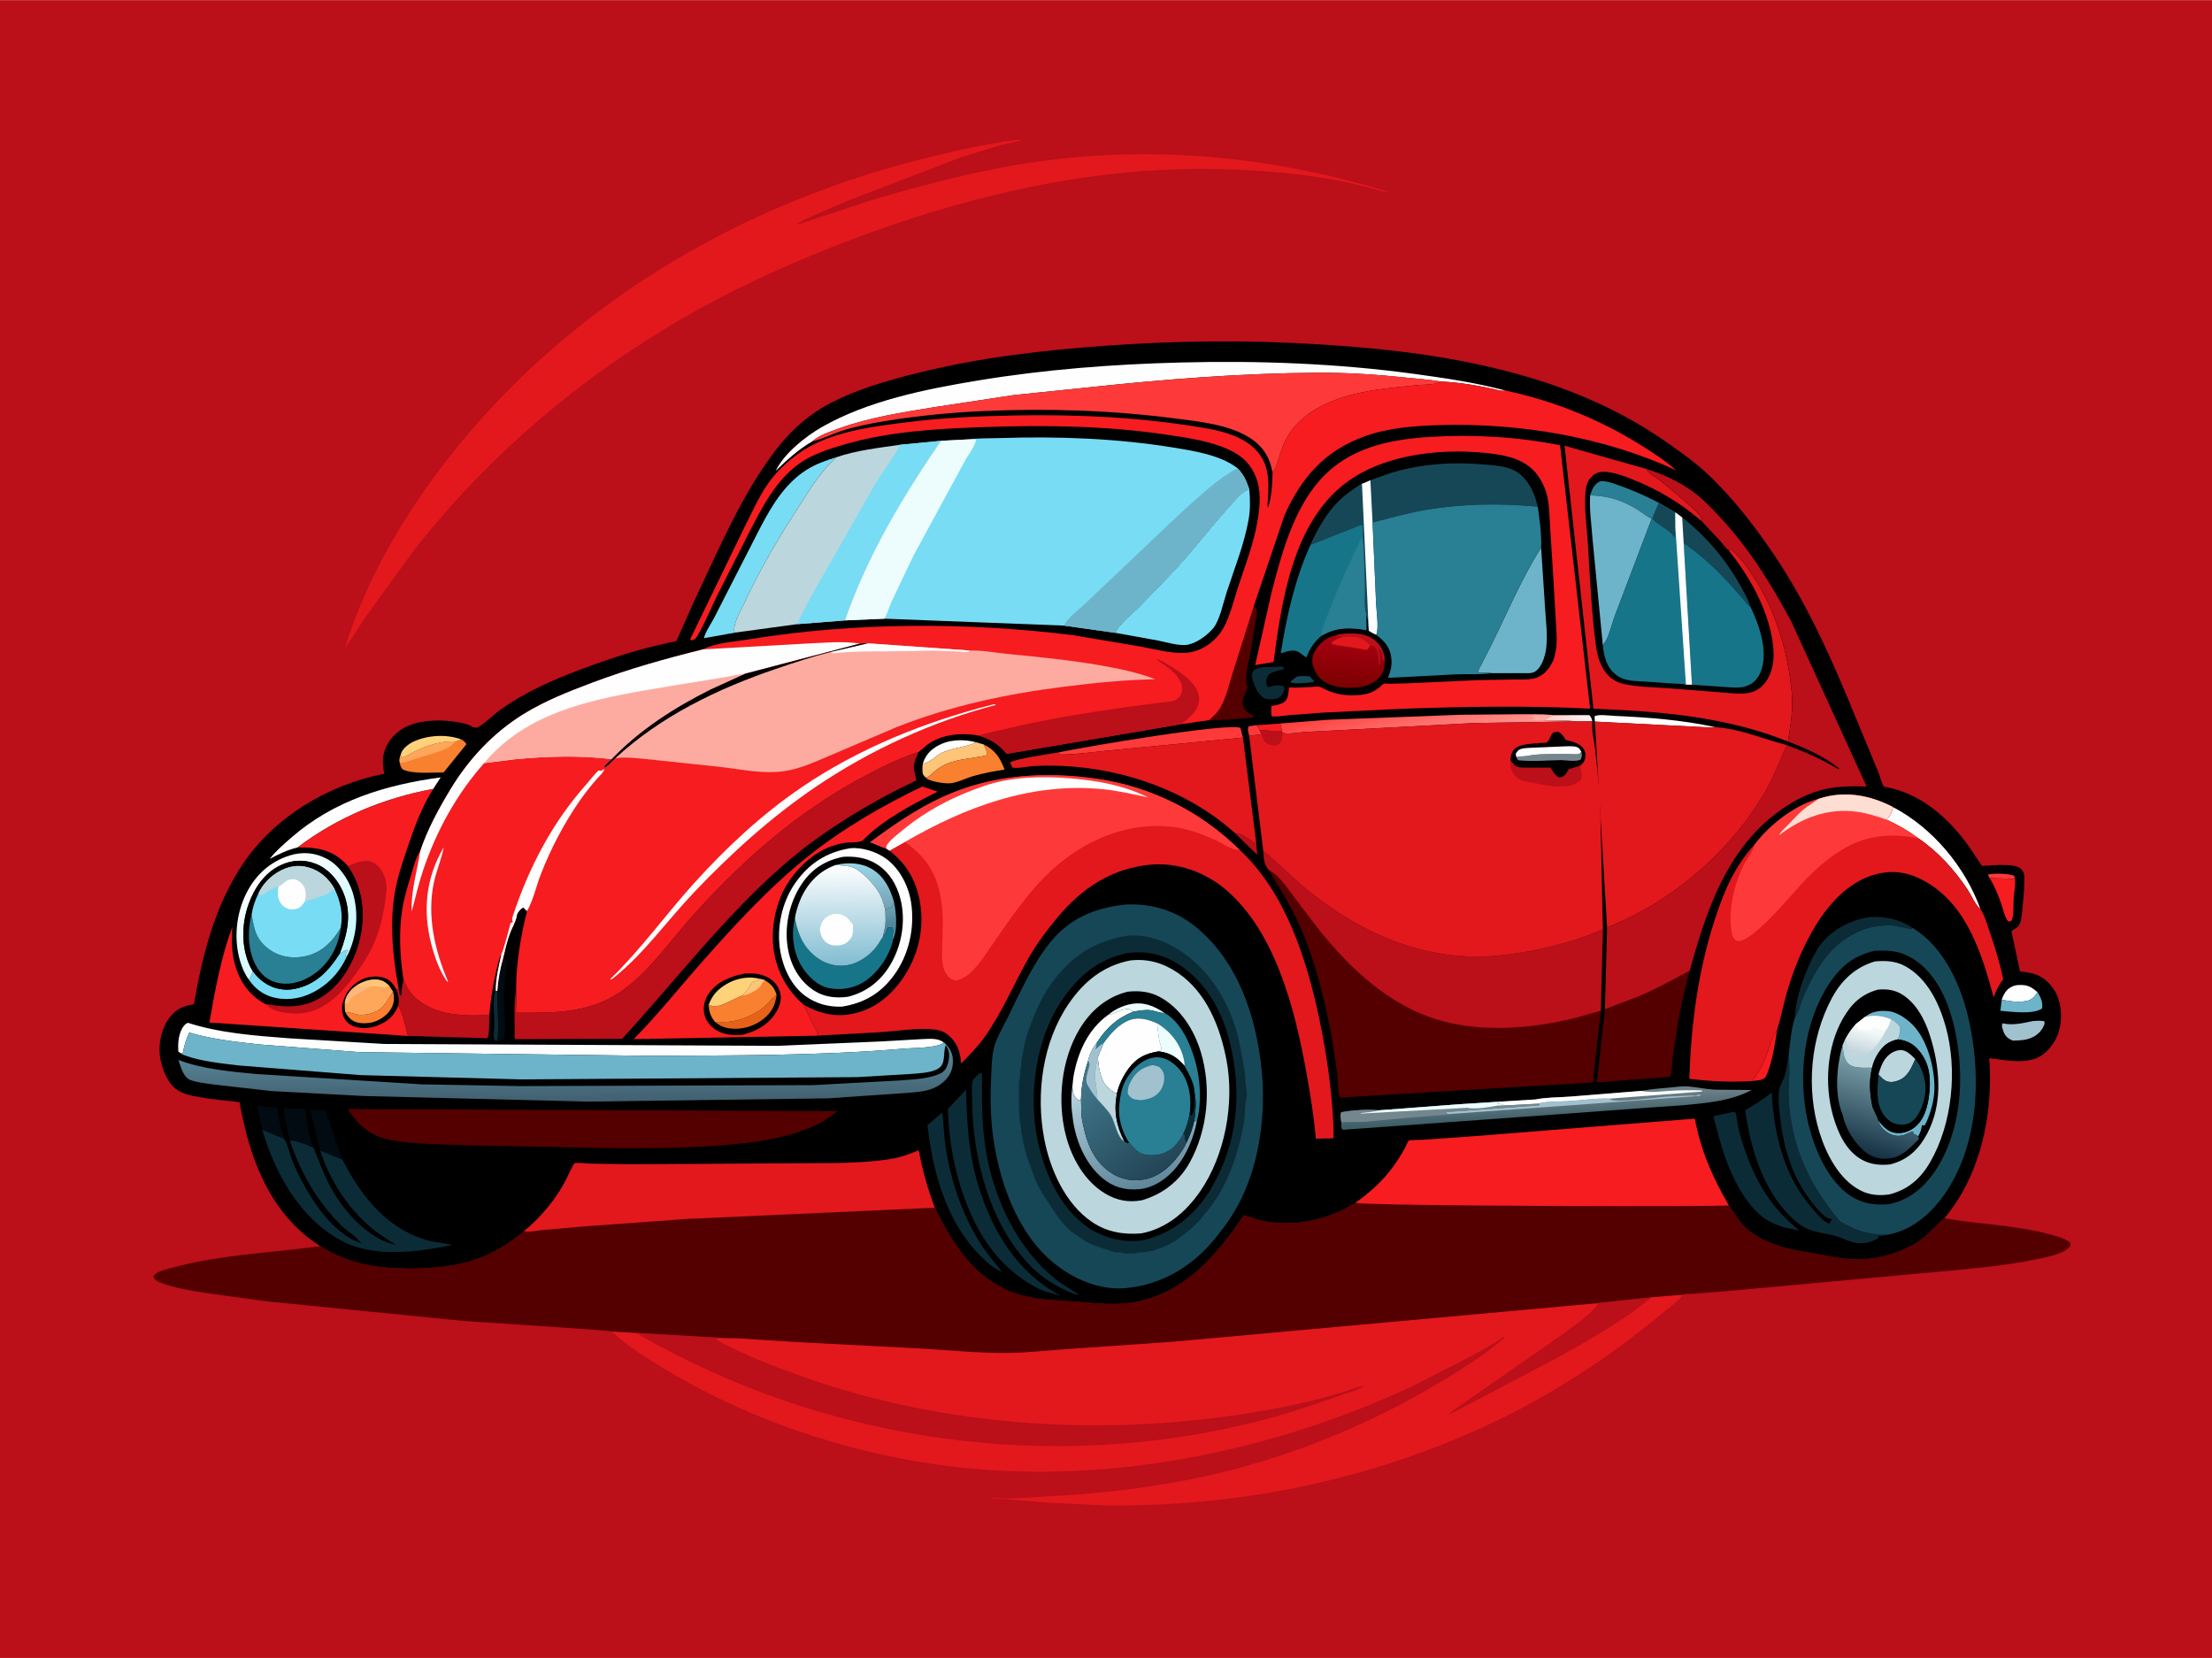 <svg version="1.1" xmlns="http://www.w3.org/2000/svg" style="display: block;" viewBox="0 0 2048 1535" width="1366" height="1024">
<defs>
	<linearGradient id="Gradient1" gradientUnits="userSpaceOnUse" x1="1435.41" y1="662.043" x2="1470.72" y2="666.976">
		<stop class="stop0" offset="0" stop-opacity="1" stop-color="rgb(255,205,203)"/>
		<stop class="stop1" offset="1" stop-opacity="1" stop-color="rgb(255,243,245)"/>
	</linearGradient>
	<linearGradient id="Gradient2" gradientUnits="userSpaceOnUse" x1="298.474" y1="893.002" x2="241.748" y2="807.828">
		<stop class="stop0" offset="0" stop-opacity="1" stop-color="rgb(195,248,255)"/>
		<stop class="stop1" offset="1" stop-opacity="1" stop-color="rgb(255,255,255)"/>
	</linearGradient>
	<linearGradient id="Gradient3" gradientUnits="userSpaceOnUse" x1="1297.32" y1="642.231" x2="1310.87" y2="693.717">
		<stop class="stop0" offset="0" stop-opacity="1" stop-color="rgb(255,63,62)"/>
		<stop class="stop1" offset="1" stop-opacity="1" stop-color="rgb(255,144,140)"/>
	</linearGradient>
	<linearGradient id="Gradient4" gradientUnits="userSpaceOnUse" x1="1246.46" y1="634.375" x2="1249.37" y2="592.125">
		<stop class="stop0" offset="0" stop-opacity="1" stop-color="rgb(124,1,0)"/>
		<stop class="stop1" offset="1" stop-opacity="1" stop-color="rgb(166,0,17)"/>
	</linearGradient>
	<linearGradient id="Gradient5" gradientUnits="userSpaceOnUse" x1="1427.89" y1="1036.05" x2="1427.1" y2="1016.54">
		<stop class="stop0" offset="0" stop-opacity="1" stop-color="rgb(62,94,104)"/>
		<stop class="stop1" offset="1" stop-opacity="1" stop-color="rgb(107,127,135)"/>
	</linearGradient>
	<linearGradient id="Gradient6" gradientUnits="userSpaceOnUse" x1="523.671" y1="1018.71" x2="523.486" y2="982.194">
		<stop class="stop0" offset="0" stop-opacity="1" stop-color="rgb(66,97,113)"/>
		<stop class="stop1" offset="1" stop-opacity="1" stop-color="rgb(84,128,145)"/>
	</linearGradient>
	<linearGradient id="Gradient7" gradientUnits="userSpaceOnUse" x1="824.805" y1="855.106" x2="823.481" y2="840.134">
		<stop class="stop0" offset="0" stop-opacity="1" stop-color="rgb(82,136,156)"/>
		<stop class="stop1" offset="1" stop-opacity="1" stop-color="rgb(110,161,180)"/>
	</linearGradient>
	<linearGradient id="Gradient8" gradientUnits="userSpaceOnUse" x1="808.66" y1="841.364" x2="807.453" y2="800.485">
		<stop class="stop0" offset="0" stop-opacity="1" stop-color="rgb(115,162,180)"/>
		<stop class="stop1" offset="1" stop-opacity="1" stop-color="rgb(150,212,231)"/>
	</linearGradient>
	<linearGradient id="Gradient9" gradientUnits="userSpaceOnUse" x1="778.196" y1="893.073" x2="776.789" y2="800.927">
		<stop class="stop0" offset="0" stop-opacity="1" stop-color="rgb(130,189,210)"/>
		<stop class="stop1" offset="1" stop-opacity="1" stop-color="rgb(255,255,255)"/>
	</linearGradient>
	<linearGradient id="Gradient10" gradientUnits="userSpaceOnUse" x1="1718.63" y1="973.47" x2="1724.37" y2="953.518">
		<stop class="stop0" offset="0" stop-opacity="1" stop-color="rgb(196,214,220)"/>
		<stop class="stop1" offset="1" stop-opacity="1" stop-color="rgb(242,247,247)"/>
	</linearGradient>
	<linearGradient id="Gradient11" gradientUnits="userSpaceOnUse" x1="1723.07" y1="1066.94" x2="1749.47" y2="982.977">
		<stop class="stop0" offset="0" stop-opacity="1" stop-color="rgb(21,49,68)"/>
		<stop class="stop1" offset="1" stop-opacity="1" stop-color="rgb(130,168,177)"/>
	</linearGradient>
	<linearGradient id="Gradient12" gradientUnits="userSpaceOnUse" x1="1063.71" y1="1098.48" x2="1040.78" y2="996.98">
		<stop class="stop0" offset="0" stop-opacity="1" stop-color="rgb(95,134,154)"/>
		<stop class="stop1" offset="1" stop-opacity="1" stop-color="rgb(184,213,225)"/>
	</linearGradient>
	<linearGradient id="Gradient13" gradientUnits="userSpaceOnUse" x1="1073.72" y1="1083.46" x2="1009.53" y2="997.856">
		<stop class="stop0" offset="0" stop-opacity="1" stop-color="rgb(35,70,87)"/>
		<stop class="stop1" offset="1" stop-opacity="1" stop-color="rgb(64,119,138)"/>
	</linearGradient>
</defs>
<path transform="translate(0,0)" fill="rgb(187,15,25)" d="M -0 -0 L 2048 0 L 2048 1535 L -0 1535 L -0 -0 z"/>
<path transform="translate(0,0)" fill="rgb(226,24,29)" d="M 941.56 129.447 L 946 129.22 C 939.869 132.007 931.912 132.754 925.343 134.534 L 889.13 145.711 L 786.219 185.281 C 770.318 192.12 753.912 198.611 738.51 206.5 C 739.735 207.725 739.056 207.628 740.466 207.195 L 804.906 185.774 C 849.783 172.503 895.274 160.349 941.451 152.5 C 1056.22 132.992 1173.56 143.049 1284.5 177.347 C 1283.31 178.196 1274.74 175.622 1273.03 175.137 C 1226.99 162.039 1176.77 157.685 1129.06 156.501 C 1023.89 153.889 920.247 175.614 821.227 209.853 C 761.558 230.485 705.034 254.624 649.536 284.721 C 546.342 341.631 454.212 418.153 381.796 511.342 L 337.966 572 C 331.723 581.134 326.201 590.935 319.443 599.686 C 338.842 536.205 374.413 476.093 415.165 424 C 523.48 285.54 679.9 191.399 849.413 148.203 C 879.429 140.554 910.821 133.189 941.56 129.447 z"/>
<path transform="translate(0,0)" fill="rgb(226,24,29)" d="M 1529.06 1201.03 L 1557.71 1198.68 C 1556.08 1203.49 1546.77 1209.35 1542.74 1212.77 C 1497.46 1251.09 1445.44 1285.95 1392.24 1312.18 C 1277.75 1368.61 1150.65 1395.45 1023.19 1393.75 L 968.534 1391.17 C 952.04 1389.81 935.534 1387.75 918.977 1387.5 L 918.5 1386.47 L 919.76 1386.65 C 927.623 1387.67 935.741 1387.16 943.655 1386.99 L 995.678 1383.84 C 1036 1380.65 1075.37 1375.55 1114.94 1366.96 C 1186.81 1351.36 1258.97 1323 1322.5 1286 C 1343.5 1273.77 1364.18 1261.4 1383.34 1246.36 L 1393.34 1238.5 L 1392 1237.89 C 1382.47 1244.56 1371.91 1250.13 1361.73 1255.75 L 1308.72 1282.9 C 1167 1349.22 1000.82 1380.08 845.5 1352.47 C 763.971 1337.97 683.755 1309.23 613.048 1266.08 C 596.923 1256.24 580.293 1245.98 566.687 1232.75 L 588.878 1234.03 L 673.054 1238.88 C 682.134 1238.6 691.617 1239.64 700.698 1240.19 L 746.489 1242.96 L 850.875 1248.37 C 877.119 1249.89 903.9 1252.61 930.142 1252.6 C 949.159 1252.59 968.714 1250.35 987.719 1248.99 L 1085.46 1242.22 L 1478.34 1206.57 L 1478.41 1206.39 L 1529.06 1201.03 z"/>
<path transform="translate(0,0)" fill="rgb(187,15,25)" d="M 1478.34 1206.57 L 1478.41 1206.39 L 1529.06 1201.03 C 1503.82 1222.15 1474.6 1238.71 1446 1254.81 L 1342.5 1309.29 L 1342.01 1308.19 L 1448.19 1234.28 C 1458.25 1226.57 1471.26 1218.03 1479.01 1208.05 L 1478.34 1206.57 z"/>
<path transform="translate(0,0)" fill="rgb(187,15,25)" d="M 588.878 1234.03 L 673.054 1238.88 L 663.5 1239.18 L 664 1240.04 C 666.72 1243.16 673.721 1245.89 677.466 1247.74 C 699.83 1258.81 723.178 1267.55 746.703 1275.79 C 876.262 1321.15 1020.59 1329.92 1155.75 1308.42 C 1179.01 1304.72 1202.54 1300.07 1225.34 1294.17 L 1247.63 1287.55 C 1252.51 1285.89 1257.69 1283.52 1262.85 1283.19 C 1258.84 1286.73 1249.08 1289.01 1243.83 1290.91 C 1219.38 1299.71 1195.76 1307.7 1170.55 1314.33 C 975.6 1365.67 762.683 1335.46 588.878 1234.03 z"/>
<path transform="translate(0,0)" fill="rgb(85,0,0)" d="M 865.511 1118.11 C 878.153 1143.64 892.973 1169.39 917.071 1185.91 C 925.785 1191.88 935.287 1196.43 945.497 1199.19 C 961.566 1203.53 978.924 1203.95 995.435 1205.1 C 1014.9 1206.44 1032.87 1209.08 1052.36 1205.22 C 1097.32 1196.3 1127.51 1161.38 1151.63 1125.03 L 1166.68 1129.87 C 1196.65 1136.54 1229.18 1130 1254.87 1113.66 C 1281.24 1116.91 1598.14 1117.22 1600.72 1115.99 C 1604.68 1121.51 1608.04 1127.68 1612.5 1132.79 C 1626.64 1148.98 1650.2 1155.65 1670.76 1159.02 C 1685.55 1161.44 1701.51 1165.23 1716.35 1165.94 C 1736.99 1166.92 1762.09 1159.67 1778.82 1147.6 C 1786.94 1141.74 1792.67 1133.75 1800.25 1127.82 C 1831.92 1133.59 1863.44 1133.93 1894.93 1142.06 C 1901.83 1143.84 1911.2 1145.83 1916.67 1150.5 C 1916.77 1151.75 1917.3 1153.09 1916.44 1154.08 C 1910.38 1161.11 1895.58 1163.75 1886.78 1165.6 C 1850.07 1173.3 1812.3 1175.56 1775.04 1179.2 L 1604.93 1194.82 L 1568.08 1197.79 C 1566.06 1197.96 1559.22 1197.75 1557.71 1198.68 L 1529.06 1201.03 L 1478.41 1206.39 L 1478.34 1206.57 L 1085.46 1242.22 L 987.719 1248.99 C 968.714 1250.35 949.159 1252.59 930.142 1252.6 C 903.9 1252.61 877.119 1249.89 850.875 1248.37 L 746.489 1242.96 L 700.698 1240.19 C 691.617 1239.64 682.134 1238.6 673.054 1238.88 L 588.878 1234.03 L 566.687 1232.75 C 565.14 1231.62 443.54 1224.06 429.234 1222.98 L 246.969 1204.85 L 187.949 1196.7 C 175.26 1194.61 160.648 1192.22 148.691 1187.57 C 145.636 1186.39 143.391 1185.03 142.043 1182 C 142.483 1181.1 142.423 1181.09 143.194 1180.21 C 146.191 1176.77 155.075 1174.91 159.33 1173.74 C 204.039 1161.44 250.945 1160 296.648 1153.72 C 315.142 1165.56 335.47 1171.7 357.217 1173.5 C 382.378 1175.58 414.827 1174.61 438.969 1166.6 C 456.009 1160.95 471.472 1151.4 485.109 1139.85 C 490.146 1141.1 498.227 1139.18 503.5 1138.66 L 540.574 1135.47 L 635.949 1128.52 L 865.511 1118.11 z"/>
<path transform="translate(0,0)" fill="rgb(0,0,0)" d="M 437.683 673.067 C 440.989 673.797 441.176 674.215 444.079 672.35 C 451.495 667.585 457.808 660.764 465.122 655.693 C 486.429 640.922 510.374 630.059 534.538 620.877 C 556.048 612.703 578.341 605.143 600.61 599.326 L 620.144 594.777 C 621.714 594.473 625.024 594.242 626.278 593.221 C 626.676 592.898 641.657 558.596 643.226 555.306 C 665.555 508.48 686.347 458.464 717.95 416.965 C 729.812 401.387 745.278 386.597 762.315 376.757 C 789.215 361.22 820.96 352.306 851 344.883 C 908.338 330.715 966.618 324.034 1025.42 319.865 C 1090.58 315.244 1155.79 314.62 1221 318.701 C 1266.24 321.532 1311.49 325.881 1356 334.679 C 1424.86 348.289 1489.22 370.741 1546.7 411.867 C 1558.38 420.219 1570.16 428.615 1580.65 438.454 C 1604.81 461.109 1626.47 489.363 1644.8 516.953 C 1675.31 562.881 1697.76 614.34 1718.55 665.235 L 1739.29 715.363 C 1740.72 718.858 1742.16 726.075 1744.63 728.423 C 1777.27 733.677 1803.49 756.592 1822.32 782.724 L 1835.1 801.668 C 1843.28 801.36 1865.03 798.67 1871.12 804.365 C 1874.28 807.32 1874.28 810.693 1874.25 814.761 C 1874.2 824.823 1873.13 835.107 1872.1 845.109 C 1871.71 848.838 1871.14 854.788 1868.5 857.625 C 1867.52 858.68 1866.2 859.417 1865 860.196 L 1862.29 862 L 1870.24 899.359 C 1882.94 900.587 1891.03 902.825 1899.41 913.018 C 1906.91 922.131 1909.14 934.98 1907.92 946.449 C 1906.66 958.337 1900.86 969.221 1891.26 976.439 C 1878.29 986.184 1856.6 981.574 1841.72 979.6 C 1845.74 1030.36 1833.99 1087.56 1800.66 1127.35 L 1800.25 1127.82 C 1792.67 1133.75 1786.94 1141.74 1778.82 1147.6 C 1762.09 1159.67 1736.99 1166.92 1716.35 1165.94 C 1701.51 1165.23 1685.55 1161.44 1670.76 1159.02 C 1650.2 1155.65 1626.64 1148.98 1612.5 1132.79 C 1608.04 1127.68 1604.68 1121.51 1600.72 1115.99 C 1598.14 1117.22 1281.24 1116.91 1254.87 1113.66 C 1229.18 1130 1196.65 1136.54 1166.68 1129.87 L 1151.63 1125.03 C 1127.51 1161.38 1097.32 1196.3 1052.36 1205.22 C 1032.87 1209.08 1014.9 1206.44 995.435 1205.1 C 978.924 1203.95 961.566 1203.53 945.497 1199.19 C 935.287 1196.43 925.785 1191.88 917.071 1185.91 C 892.973 1169.39 878.153 1143.64 865.511 1118.11 L 635.949 1128.52 L 540.574 1135.47 L 503.5 1138.66 C 498.227 1139.18 490.146 1141.1 485.109 1139.85 C 471.472 1151.4 456.009 1160.95 438.969 1166.6 C 414.827 1174.61 382.378 1175.58 357.217 1173.5 C 335.47 1171.7 315.142 1165.56 296.648 1153.72 L 291.012 1150.02 C 248.123 1119.82 230.505 1069.82 221.759 1020.33 C 209.001 1019 196.094 1017.83 183.474 1015.51 C 176.865 1014.3 170.048 1013.02 164.372 1009.23 C 155.176 1003.08 150.47 990.65 148.504 980.228 C 146.157 967.778 148.993 953.508 156.284 943.094 C 162.491 934.227 169.132 931.501 179.567 929.763 C 187.222 884.71 198.869 838.695 224.548 800.281 C 254.175 755.962 303.956 726.591 355.652 716.28 C 354.792 710.296 353.843 704.57 355.137 698.562 C 357.268 688.67 363.756 680.332 372.179 674.946 C 387.016 665.458 411.759 665.677 428.217 669.445 C 431.745 670.302 434.66 670.926 437.683 673.067 z"/>
<path transform="translate(0,0)" fill="rgb(253,58,57)" d="M 1156.55 681.129 C 1155.96 678.069 1154.52 675.01 1156.23 672.332 L 1163.19 671.372 C 1165.04 672.837 1165.54 674.191 1166.34 676.311 L 1167.74 679.693 L 1156.55 681.129 z"/>
<path transform="translate(0,0)" fill="rgb(253,58,57)" d="M 1842.14 812.845 C 1841.13 811.377 1840.9 811.377 1840.79 809.5 C 1846.24 808.446 1860.31 808.485 1865.12 811.02 L 1864.45 813.666 L 1842.14 812.845 z"/>
<path transform="translate(0,0)" fill="rgb(22,71,87)" d="M 1200.49 626.5 C 1203.75 625.314 1208.93 626.007 1212.5 626.03 L 1216.5 630.258 L 1216.1 631.21 L 1212.5 631.905 C 1207.18 632.147 1200.25 633.263 1195.16 631.919 L 1195.31 630.5 L 1200.49 626.5 z"/>
<path transform="translate(0,0)" fill="rgb(187,15,25)" d="M 1143.33 771.184 C 1150.01 771.616 1157.78 777.774 1163.22 781.557 L 1164.02 791.429 L 1143.33 771.184 z"/>
<path transform="translate(0,0)" fill="rgb(246,28,32)" d="M 1163.19 671.372 L 1185.35 669.786 L 1186.96 676.51 C 1182.7 676.542 1177.08 677.147 1173 676.027 C 1170.42 675.321 1168.87 675.715 1166.34 676.311 C 1165.54 674.191 1165.04 672.837 1163.19 671.372 z"/>
<path transform="translate(0,0)" fill="rgb(11,44,55)" d="M 458.948 917.427 L 460.461 917.314 L 461.27 949.968 C 461.264 954.329 461.821 959.812 459.878 963.818 L 458.221 963.323 C 457.774 962.653 457.526 962.391 457.356 961.5 C 456.679 957.949 457.629 952.402 457.717 948.686 C 457.903 940.916 455.539 923.749 458.948 917.427 z"/>
<path transform="translate(0,0)" fill="url(#Gradient1)" d="M 1437.52 662.046 L 1471.5 662.022 C 1473.41 663.89 1473.53 665.21 1474.27 667.739 L 1459.29 667.852 C 1449.65 666.538 1439.43 666.922 1429.69 666.766 C 1431.75 664.677 1434.95 663.437 1437.52 662.046 z"/>
<path transform="translate(0,0)" fill="rgb(246,28,32)" d="M 1622.06 1000.84 C 1627.45 993.941 1631.46 987.358 1634.7 979.197 C 1637.76 971.488 1640.08 960.111 1645.26 953.768 C 1643.41 966.091 1641.5 979.223 1637.32 990.98 C 1636.49 993.301 1635.45 996.778 1633.48 998.33 C 1631.06 1000.24 1625.17 1000.47 1622.06 1000.84 z"/>
<path transform="translate(0,0)" fill="rgb(254,254,254)" d="M 854.445 706.984 C 856.473 699.843 860.869 694.807 867.155 691.024 C 878.169 684.397 891.721 684.012 903.883 687.198 C 893.891 691.897 882.622 692.066 872.493 696.631 C 866.728 699.23 860.572 706.534 854.445 706.984 z"/>
<path transform="translate(0,0)" fill="rgb(254,254,254)" d="M 1853.34 925.487 C 1854.39 922.468 1855.73 919.328 1857.94 916.96 C 1860.66 914.039 1864.5 912.195 1868.47 911.962 C 1876.69 911.478 1880.53 913.274 1886.49 918.684 C 1883.68 922.598 1881.43 925.615 1876.39 926.641 C 1869.03 928.139 1860.6 927.049 1853.34 925.487 z"/>
<path transform="translate(0,0)" fill="rgb(254,210,123)" d="M 370.927 699.078 L 371.3 697.588 C 372.835 692.826 378.639 688.459 382.996 686.473 C 396.147 680.478 413.701 679.436 427.264 684.591 C 425.269 685.603 423.847 686.255 421.554 686.395 C 409.01 685.948 396.128 689.778 384.875 695.265 C 380.617 697.341 376.518 700.16 372 701.596 L 370.927 699.078 z"/>
<path transform="translate(0,0)" fill="rgb(109,180,202)" d="M 1886.49 918.684 C 1889.46 923.314 1891.61 928.032 1890.65 933.666 C 1882.35 939.438 1862.2 936.662 1852.06 935.776 L 1853.34 925.487 C 1860.6 927.049 1869.03 928.139 1876.39 926.641 C 1881.43 925.615 1883.68 922.598 1886.49 918.684 z"/>
<path transform="translate(0,0)" fill="rgb(1,11,17)" d="M 460.461 917.314 C 461.128 906.919 463.101 896.716 465.908 886.699 C 467.307 888.576 468.342 889.421 468.424 891.873 C 468.735 901.209 466.575 911.316 466.442 920.845 C 466.266 933.387 468.777 947.124 467.057 959.487 L 466.5 962.026 C 464.298 963.041 462.261 963.422 459.878 963.818 C 461.821 959.812 461.264 954.329 461.27 949.968 L 460.461 917.314 z"/>
<path transform="translate(0,0)" fill="rgb(1,11,17)" d="M 242.889 1046.08 L 237.987 1023.78 L 256.385 1025.5 C 258.09 1034.97 259.86 1045.3 263.02 1054.39 L 242.889 1046.08 z"/>
<path transform="translate(0,0)" fill="rgb(254,254,254)" d="M 1476.6 668.005 L 1476.33 663.143 C 1479.82 660.97 1490.35 662.541 1494.75 662.729 C 1525.87 664.059 1557.66 666.505 1588.15 673.203 C 1586.6 673.533 1585.43 673.656 1583.85 673.494 L 1476.6 668.005 z"/>
<path transform="translate(0,0)" fill="rgb(161,193,206)" d="M 1882.25 945.262 C 1885.91 945.015 1889.18 944.763 1892.82 945.5 L 1892.98 948 C 1891.86 950.589 1890.74 953.03 1888.8 955.12 C 1881.7 962.792 1873.25 963.159 1863.48 963.41 L 1860.86 962.093 C 1857.02 959.966 1855.35 956.989 1854.22 952.86 C 1853.58 950.543 1852.97 949.547 1854.2 947.357 C 1863.44 949.58 1873.17 947.16 1882.25 945.262 z"/>
<path transform="translate(0,0)" fill="rgb(246,28,32)" d="M 1865.12 811.02 C 1866.76 816.752 1864.81 825.28 1864.4 831.272 C 1863.94 837.922 1864.68 845.528 1862.78 851.907 C 1861 853.168 1861.16 853.193 1859.02 852.866 C 1855.79 848.272 1854.71 842.073 1852.9 836.769 C 1850.13 828.676 1846.55 820.183 1842.14 812.845 L 1864.45 813.666 L 1865.12 811.02 z"/>
<path transform="translate(0,0)" fill="rgb(11,44,55)" d="M 1181.77 617.501 L 1182.21 617.201 C 1185.71 616.889 1186.37 616.286 1189.24 618.5 L 1187.93 619.822 C 1184.05 620.23 1181.49 621.686 1177.84 622.621 C 1175.7 623.171 1174.65 624.913 1173.14 626.5 C 1172.34 630.08 1171.83 632.07 1173.32 635.5 L 1175.5 636.002 C 1180.54 634.014 1183.5 634.201 1188.76 635.31 C 1188.95 636.237 1189.13 637.046 1189.02 638 C 1188.61 641.331 1187.1 643.392 1184.63 645.5 C 1183.75 646.065 1182.92 646.46 1181.91 646.723 C 1178.61 647.582 1172.72 647.909 1169.75 645.903 C 1163.9 641.952 1160.65 633.669 1159.24 626.995 C 1158.68 624.368 1159.31 622.862 1160.62 620.645 C 1167.09 616.407 1174.31 617.53 1181.77 617.501 z"/>
<path transform="translate(0,0)" fill="rgb(1,11,17)" d="M 268.292 1056.02 C 266.256 1046.23 263.29 1036.12 262.538 1026.15 L 282.585 1026.52 C 284.015 1038.57 285.616 1051.65 290.444 1062.91 C 284.762 1059.94 274.675 1055.99 268.292 1056.02 z"/>
<path transform="translate(0,0)" fill="rgb(1,11,17)" d="M 296.402 1065.24 L 296.266 1064.58 L 287.142 1027.32 L 301.483 1028.14 L 316.906 1073.63 L 296.402 1065.24 z"/>
<path transform="translate(0,0)" fill="rgb(254,197,121)" d="M 903.883 687.198 L 910.85 689.223 C 912.182 691.979 913.322 694.546 914.139 697.5 L 913.111 699.339 C 901.384 702.012 888.132 702.449 877 706.877 C 872.691 708.591 868.421 711.529 864.867 714.5 C 862.268 716.673 860.639 719.166 857.143 719.9 C 856.054 719.018 855.266 717.735 854.423 716.616 C 853.929 713.172 853.842 710.417 854.445 706.984 C 860.572 706.534 866.728 699.23 872.493 696.631 C 882.622 692.066 893.891 691.897 903.883 687.198 z"/>
<path transform="translate(0,0)" fill="rgb(120,220,244)" d="M 314.611 882.68 C 318.226 881.176 317.669 879.724 322 879.5 C 321.195 881.406 320.078 883.207 319.875 885.274 L 321.251 885.106 C 313.991 901.81 300.579 914.903 283.554 921.511 C 272.02 925.988 257.835 926.224 246.5 921.021 C 240.096 918.081 234.325 912.868 230.47 906.99 C 232.192 904.65 233.026 901.869 234.026 899.166 C 237.225 903.328 240.626 906.891 245 909.85 C 253.256 915.436 263.201 917.459 272.998 915.464 C 292.568 911.479 304.25 898.864 314.611 882.68 z"/>
<path transform="translate(0,0)" fill="rgb(254,254,254)" d="M 1752.69 747.194 C 1789.38 766.407 1819.59 802.586 1833.61 841.661 C 1828.69 837.518 1825.23 828.825 1821.55 823.335 C 1809.35 805.117 1794.4 788.461 1776.19 776.124 C 1766.72 769.127 1757.29 763.717 1746.61 758.817 C 1750.63 754.659 1751.16 752.777 1752.69 747.194 z"/>
<path transform="translate(0,0)" fill="rgb(249,128,47)" d="M 910.85 689.223 C 921.651 694.64 925.823 701.405 930.099 712.438 C 920.167 714.019 910.178 715.736 900.529 718.616 C 894.108 720.533 887.058 724.257 880.5 725.074 C 875.446 725.703 862.93 723.78 858.504 721.064 C 857.78 720.62 857.66 720.441 857.143 719.9 C 860.639 719.166 862.268 716.673 864.867 714.5 C 868.421 711.529 872.691 708.591 877 706.877 C 888.132 702.449 901.384 702.012 913.111 699.339 L 914.139 697.5 C 913.322 694.546 912.182 691.979 910.85 689.223 z"/>
<path transform="translate(0,0)" fill="rgb(249,128,47)" d="M 427.264 684.591 C 429.42 686.084 430.653 686.609 431.811 689 L 410.728 715.086 C 399.713 715.025 382.709 716.872 372.777 712.285 C 371.052 710.061 370.516 708.755 370.125 705.978 C 369.738 703.262 369.951 701.639 370.927 699.078 L 372 701.596 C 376.518 700.16 380.617 697.341 384.875 695.265 C 396.128 689.778 409.01 685.948 421.554 686.395 C 423.847 686.255 425.269 685.603 427.264 684.591 z"/>
<path transform="translate(0,0)" fill="rgb(254,166,90)" d="M 370.927 699.078 L 372 701.596 C 376.518 700.16 380.617 697.341 384.875 695.265 C 396.128 689.778 409.01 685.948 421.554 686.395 C 419.176 688.862 416.629 691.424 413.5 692.919 C 404.744 697.102 393.921 699.515 384.61 702.44 C 380.843 703.623 375.471 706.014 371.549 706.044 L 370.125 705.978 C 369.738 703.262 369.951 701.639 370.927 699.078 z"/>
<path transform="translate(0,0)" fill="rgb(11,44,55)" d="M 1661.79 942.265 C 1662.42 922.586 1672.6 895.26 1682.74 878.596 C 1691.11 864.827 1707.49 854.472 1722.92 850.653 L 1726.63 849.799 C 1741.39 847.079 1758.55 850.68 1770.93 859.12 L 1769 860.51 L 1765.18 859.204 C 1763.64 858.643 1762.65 858.404 1761.01 858.46 C 1759.05 858.527 1759.17 858.175 1757.5 857.605 C 1754.27 856.505 1748.59 856.638 1745.13 856.77 C 1730.03 857.347 1717.95 862.377 1705.81 871.164 C 1688.8 883.473 1676.7 905.78 1668.87 924.986 C 1666.67 930.402 1665.28 937.618 1661.79 942.265 z"/>
<path transform="translate(0,0)" fill="rgb(253,58,57)" d="M 980.048 696.525 C 1001.79 691.848 1137.97 668.538 1148.5 673.961 L 1150.78 682.82 L 1026.06 694.839 C 1011.46 696.177 996.124 698.591 981.532 698.512 L 980.048 696.525 z"/>
<path transform="translate(0,0)" fill="rgb(85,0,0)" d="M 1119.33 666.748 C 1123.51 663.247 1127.36 659.493 1130.1 654.705 C 1135.16 645.824 1137.8 634.163 1140.9 624.381 L 1160.99 560.592 C 1161.68 561.649 1163.17 563.369 1163.52 564.5 C 1164.27 566.898 1162.77 573.297 1162.35 575.91 L 1157.63 604.719 C 1155.95 614.234 1151.58 627.051 1155.14 636.5 C 1153.06 641.579 1148.85 648.74 1151.21 654.133 C 1152.7 657.527 1154.94 659.436 1158.03 661.32 C 1159.29 662.092 1160.21 662.928 1161.26 663.953 C 1152.64 665.304 1143.94 665.579 1135.23 666.042 C 1130.08 666.317 1124.44 667.145 1119.33 666.748 z"/>
<path transform="translate(0,0)" fill="rgb(11,44,55)" d="M 872.368 1029.94 C 873.797 1040.25 873.853 1050.79 875.389 1061.14 C 880.038 1092.45 890.599 1124.09 907.557 1150.94 C 913.505 1160.36 920.723 1168.88 927.745 1177.5 C 923.948 1176.01 920.903 1173.92 917.594 1171.6 L 916.863 1171.04 C 878.654 1139.47 864.046 1089.27 858.709 1041.72 L 872.368 1029.94 z"/>
<path transform="translate(0,0)" fill="url(#Gradient2)" d="M 230.47 906.99 C 226.902 902.422 224.408 896.419 222.669 890.935 C 216.038 870.029 218.536 845.297 228.615 825.938 C 237.208 809.433 250.444 797.547 268.298 791.96 C 280.19 788.239 291.772 789.32 302.792 795.166 C 314.185 801.21 322.884 814.288 326.61 826.383 C 332.381 845.118 330.533 867.842 321.251 885.106 L 319.875 885.274 C 320.078 883.207 321.195 881.406 322 879.5 C 317.669 879.724 318.226 881.176 314.611 882.68 C 322.062 863.536 325.984 844.87 317.32 825.14 C 312.471 814.099 303.636 804.043 292.202 799.658 C 281.304 795.478 270.475 796.055 259.942 800.955 C 245.146 807.839 235.568 821.988 230.198 837 C 223.605 855.431 223.222 877.217 231.725 895.059 L 234.026 899.166 C 233.026 901.869 232.192 904.65 230.47 906.99 z"/>
<path transform="translate(0,0)" fill="rgb(11,44,55)" d="M 907.192 993.5 L 909.194 994.047 C 909.006 1019.69 908.824 1045.15 913.7 1070.47 C 921.868 1112.89 942.295 1155.42 976.099 1183.36 C 983.14 1189.18 990.972 1193.27 998.5 1198.34 L 998 1198.71 L 994.698 1197.91 C 979.914 1192.18 966.75 1184.57 955.43 1173.31 C 916.26 1134.35 900.088 1070.91 900.02 1017.02 C 900.014 1012.52 899.211 1003.64 901.051 999.66 C 901.837 997.961 905.72 994.977 907.192 993.5 z"/>
<path transform="translate(0,0)" fill="rgb(254,254,254)" d="M 275.474 784.569 C 266.292 786.691 258.02 790.756 249.736 795.11 C 255.256 787.953 262.872 781.423 269.667 775.49 C 308.992 741.158 357.012 726.577 408.03 719.657 L 401.062 730.369 C 355.342 738.878 312.76 756.387 275.474 784.569 z"/>
<path transform="translate(0,0)" fill="rgb(11,44,55)" d="M 1604.47 1029.5 C 1604.6 1029.5 1606.68 1029.92 1606.77 1030.01 C 1607.54 1030.86 1608.59 1039.71 1608.9 1041.25 C 1610.49 1049.19 1612.84 1056.9 1615.46 1064.56 C 1625.8 1094.85 1640.78 1119.45 1666.14 1139.27 L 1651.77 1136.29 C 1646.5 1134.65 1641.27 1132.66 1636.5 1129.84 C 1628.18 1124.93 1621.12 1116.71 1615.72 1108.84 C 1600.23 1086.28 1592.83 1059.59 1586.39 1033.32 L 1604.47 1029.5 z"/>
<path transform="translate(0,0)" fill="rgb(187,15,25)" d="M 373.696 907.198 C 379.509 921.319 387.758 928.433 401.685 934.176 C 417.647 940.759 436.045 940.491 452.988 939.618 C 452.691 945.587 453.573 955.93 451.292 961.195 L 377.691 959.118 C 375.315 950.395 373.086 938.806 368.671 930.988 C 370.01 925.515 368.757 921.214 367.011 916.07 L 369.117 915.11 L 370.364 921.5 L 371.5 921.52 C 371.842 916.95 372.209 912.603 373.419 908.168 L 373.696 907.198 z"/>
<path transform="translate(0,0)" fill="url(#Gradient3)" d="M 1185.35 669.786 L 1228.93 666.355 L 1352 661.683 L 1406.48 661.205 C 1416.54 661.223 1426.78 660.84 1436.79 661.863 L 1437.52 662.046 C 1434.95 663.437 1431.75 664.677 1429.69 666.766 C 1439.43 666.922 1449.65 666.538 1459.29 667.852 L 1364.89 669.315 L 1254.11 675.238 L 1208.63 677.572 C 1203.27 677.914 1192.17 680.076 1187.27 678.324 L 1186.96 676.51 L 1185.35 669.786 z"/>
<path transform="translate(0,0)" fill="rgb(253,171,161)" d="M 1436.79 661.863 L 1437.52 662.046 C 1434.95 663.437 1431.75 664.677 1429.69 666.766 C 1424.52 666.81 1419.37 666.968 1414.23 666.25 C 1416.96 666.132 1419.35 666.646 1421.34 664.661 C 1418.95 662.824 1417.34 662.979 1414.39 662.61 L 1436.79 661.863 z"/>
<path transform="translate(0,0)" fill="url(#Gradient4)" d="M 1236.64 588.151 C 1245.96 585.715 1260.46 585.369 1268.99 590.24 C 1275.6 594.014 1279.69 599.176 1281.41 606.587 C 1281.86 608.569 1282.02 610.538 1282 612.569 C 1282.09 616.832 1281.43 619.925 1279.41 623.708 C 1276.46 629.26 1270.68 633.027 1264.75 634.812 C 1253.79 638.111 1237.37 637.559 1227.19 631.78 C 1221.02 628.278 1216.87 621.721 1215.32 614.898 C 1214.12 609.625 1215.95 604.518 1218.96 600.187 C 1223 594.385 1229.64 589.397 1236.64 588.151 z"/>
<path transform="translate(0,0)" fill="rgb(187,15,25)" d="M 1236.64 588.151 C 1245.96 585.715 1260.46 585.369 1268.99 590.24 C 1275.6 594.014 1279.69 599.176 1281.41 606.587 C 1281.86 608.569 1282.02 610.538 1282 612.569 L 1279.55 609.493 C 1279.98 605.38 1279.38 603.726 1276.82 600.5 L 1276.25 601.505 L 1276.99 604.501 C 1278.47 608.08 1278.05 611.074 1277.87 614.913 L 1276.84 615.31 C 1276.79 611.399 1276.5 608.038 1275.29 604.295 L 1274.86 603 C 1274.52 601.943 1274.28 601.081 1273.63 600.139 C 1272.28 598.195 1270.82 597.741 1268.64 597.283 L 1267.65 596.412 L 1263.36 592.623 C 1258.26 588.946 1249.9 588.883 1243.9 589.616 C 1241.21 589.653 1239.18 589.008 1236.64 588.151 z"/>
<path transform="translate(0,0)" fill="rgb(226,24,29)" d="M 1243.9 589.616 C 1249.9 588.883 1258.26 588.946 1263.36 592.623 L 1267.65 596.412 L 1268.64 597.283 C 1267.74 599.088 1266.84 600.262 1265.5 601.738 L 1247.16 598.597 C 1242.26 597.82 1237.15 597.636 1232.5 595.823 L 1233.5 594.11 C 1237.04 591.894 1239.75 590.465 1243.9 589.616 z"/>
<path transform="translate(0,0)" fill="rgb(11,44,55)" d="M 894.429 1008.79 C 895.107 1038.62 896.724 1067.49 905.369 1096.28 C 918.472 1139.91 941.332 1177.74 982.266 1199.89 L 970.827 1196.44 C 957.611 1193.17 942.332 1181.78 932.457 1172.66 C 896.618 1139.57 879.64 1079.6 877.956 1032.07 C 877.914 1030.87 877.439 1027.69 877.777 1026.67 C 878.087 1025.73 880.585 1023.66 881.42 1022.76 L 894.429 1008.79 z"/>
<path transform="translate(0,0)" fill="rgb(120,220,244)" d="M 680.784 585.597 L 651.916 590.785 C 651.981 586.694 659.115 576.095 661.137 572.07 L 704.702 486.875 C 715.218 467.043 727.123 447.482 746.5 435.069 C 754.987 429.632 764.597 426.225 774.176 423.291 C 771.298 426.493 767.921 429.245 765.142 432.5 C 752.801 446.958 742.186 464.951 731.982 481 C 715.947 506.219 701.482 531.565 688.93 558.751 C 685.52 566.136 679.36 575.78 679.739 584.011 L 680.784 585.597 z"/>
<path transform="translate(0,0)" fill="rgb(109,180,202)" d="M 1426.86 506.978 L 1430.51 562.806 C 1431.24 574.797 1433 587.631 1431.63 599.556 C 1430.89 605.982 1428.51 614.226 1424.19 619.174 C 1421.86 621.831 1419.21 623.105 1415.73 623.164 L 1381.35 623.151 C 1377.15 622.602 1372.49 622.915 1368.24 622.885 C 1368.59 620.148 1370.45 617.291 1371.69 614.792 L 1380.83 596.888 C 1395.55 567.191 1409.04 534.88 1426.86 506.978 z"/>
<path transform="translate(0,0)" fill="rgb(11,44,55)" d="M 1696.09 1128.4 C 1695.28 1128.44 1694.79 1128.51 1693.94 1128.3 C 1687.06 1126.58 1677.17 1112.73 1673.12 1107.04 C 1658.34 1086.28 1651.15 1060.56 1648.21 1035.54 C 1647.25 1027.36 1646.16 1017.82 1647.14 1009.63 C 1647.69 1005.04 1650.96 1000.6 1652.33 996.134 C 1654.09 990.431 1654.88 984.343 1655.86 978.464 C 1657.94 990.404 1655.43 1003.11 1656 1015.39 C 1658.06 1060.42 1674.52 1096.05 1703.12 1130.37 C 1718.63 1139.97 1730.1 1143.1 1748.17 1143.07 C 1744.84 1144.21 1741.48 1144.27 1738 1144.49 L 1740 1145.34 C 1738.68 1146.51 1737.1 1147.41 1735.5 1148.17 C 1728.69 1151.41 1720.51 1151.85 1713.34 1149.43 C 1708.71 1147.87 1704.17 1145.67 1699.5 1144.31 C 1687.6 1140.85 1676.45 1141.28 1666.14 1133.46 C 1634.68 1109.58 1620.86 1065.43 1615.82 1027.84 C 1624.62 1022.94 1632.42 1017.73 1640.35 1011.51 C 1642.36 1050.37 1651.82 1089.05 1678.02 1119 C 1681.05 1122.46 1689.31 1132.55 1693.99 1132.87 L 1696.09 1128.4 z"/>
<path transform="translate(0,0)" fill="rgb(85,0,0)" d="M 1485.93 934.34 L 1517.67 922.252 C 1533.7 915.37 1549.05 906.981 1564.39 898.694 C 1560.38 913.814 1556.69 929.085 1553.99 944.5 L 1548.44 980.193 C 1547.95 984.081 1548.12 993.991 1546.18 996.893 L 1478.54 1002.05 L 1485.93 934.34 z"/>
<path transform="translate(0,0)" fill="rgb(22,71,87)" d="M 1268.78 444.519 C 1277.78 441.325 1286.8 437.819 1296.06 435.438 C 1321.33 428.939 1347.39 427.696 1373.33 429.894 C 1382.35 430.658 1392.91 431.187 1401.2 435.086 C 1411.76 440.053 1418.14 450.853 1421.7 461.517 L 1423.76 469.049 C 1388.67 465.64 1353.58 466.188 1318.8 472.2 C 1302.55 475.009 1286.75 479.569 1270.8 483.602 L 1268.78 444.519 z"/>
<path transform="translate(0,0)" fill="rgb(11,44,55)" d="M 242.889 1046.08 L 263.02 1054.39 L 263.351 1054.91 C 267.15 1061.16 268.516 1069.89 271.497 1076.78 C 283.21 1103.86 305.075 1141.04 334.464 1151.24 C 330.81 1145.22 321.183 1139.75 315.865 1134.45 C 293.507 1112.19 278.487 1085.77 268.292 1056.02 C 274.675 1055.99 284.762 1059.94 290.444 1062.91 C 295.18 1074.44 299.276 1086.07 305.061 1097.16 C 316.283 1118.68 335.386 1140.9 358.271 1150.24 L 367.068 1152.88 C 358.75 1147.45 349.862 1141.97 342.335 1135.5 C 321.014 1117.18 305.209 1091.83 296.402 1065.24 L 316.906 1073.63 L 324.488 1087.26 C 341.231 1115.4 363.084 1138.92 395.569 1148.25 C 403.322 1150.48 411.215 1150.67 418.94 1152.63 C 386.154 1159.13 346.364 1165.02 315.719 1148.43 C 277.473 1127.72 254.727 1086.47 242.889 1046.08 z"/>
<path transform="translate(0,0)" fill="url(#Gradient5)" d="M 1519.88 1009.94 L 1520.79 1009.76 C 1529.07 1008.22 1537.62 1007.61 1546 1006.85 C 1551.53 1006.35 1557.73 1005.38 1563.25 1005.84 C 1571.32 1006.51 1579.3 1008.39 1587.57 1008.82 L 1621.85 1009.14 C 1610.95 1014.76 1599.88 1017.86 1587.8 1019.81 C 1568.01 1023.02 1547.5 1023.96 1527.51 1025.35 L 1451.75 1030.97 L 1243.5 1045.96 L 1241.94 1044.5 L 1241.87 1038.96 C 1241.51 1035.99 1240.66 1032.56 1241.79 1029.72 C 1252.19 1027.8 1266.32 1026.93 1276.82 1027.93 L 1350.97 1022.33 L 1386.68 1020.06 L 1421.55 1017.9 C 1431.41 1015.88 1442.78 1016.04 1452.9 1015.31 L 1519.88 1009.94 z"/>
<path transform="translate(0,0)" fill="rgb(254,254,254)" d="M 1519.88 1009.94 L 1521.01 1010.18 C 1528.81 1011.75 1537.33 1010.44 1545.25 1009.94 C 1555.4 1009.29 1565.34 1009.11 1575.5 1009.53 L 1575.99 1010.55 L 1489.97 1017.15 C 1476.81 1016.49 1463.16 1019.09 1449.94 1019.56 C 1446.03 1019.79 1427.82 1019.79 1425.72 1021.7 L 1384.43 1023.95 C 1386.97 1023.23 1389.46 1023.62 1391.75 1022.25 C 1389.74 1022.17 1387.73 1022.29 1385.89 1021.38 L 1386.68 1020.06 L 1421.55 1017.9 C 1431.41 1015.88 1442.78 1016.04 1452.9 1015.31 L 1519.88 1009.94 z"/>
<path transform="translate(0,0)" fill="rgb(161,193,206)" d="M 1489.97 1017.15 L 1490.88 1017.84 C 1495.95 1021.29 1535.08 1015.7 1543.35 1015.26 L 1566 1014.23 C 1567.38 1014.15 1569.19 1014.66 1570.5 1014.38 C 1571.22 1014.23 1571.79 1013.66 1572.5 1013.48 C 1573 1013.35 1573.96 1013.46 1574.49 1013.5 L 1573.99 1014.59 L 1340.78 1031.49 L 1339.12 1030.7 L 1339.5 1029.51 L 1424.86 1023.36 L 1425.72 1021.7 C 1427.82 1019.79 1446.03 1019.79 1449.94 1019.56 C 1463.16 1019.09 1476.81 1016.49 1489.97 1017.15 z"/>
<path transform="translate(0,0)" fill="rgb(116,135,143)" d="M 1350.97 1022.33 L 1386.68 1020.06 L 1385.89 1021.38 C 1387.73 1022.29 1389.74 1022.17 1391.75 1022.25 C 1389.46 1023.62 1386.97 1023.23 1384.43 1023.95 L 1425.72 1021.7 L 1424.86 1023.36 L 1339.5 1029.51 L 1339.12 1030.7 L 1340.78 1031.49 C 1337.07 1032.62 1333.03 1032.41 1329.18 1032.75 L 1306.19 1034.6 L 1263.22 1038.58 C 1256.12 1039.08 1248.89 1038.34 1241.87 1038.96 C 1241.51 1035.99 1240.66 1032.56 1241.79 1029.72 C 1252.19 1027.8 1266.32 1026.93 1276.82 1027.93 L 1350.97 1022.33 z"/>
<path transform="translate(0,0)" fill="rgb(237,253,253)" d="M 1350.97 1022.33 L 1386.68 1020.06 L 1385.89 1021.38 C 1387.73 1022.29 1389.74 1022.17 1391.75 1022.25 C 1389.46 1023.62 1386.97 1023.23 1384.43 1023.95 C 1377.65 1025.35 1364.8 1027.03 1358.17 1025.61 L 1260 1030.95 L 1260 1030.46 C 1265.73 1029.91 1271.23 1029.4 1276.82 1027.93 L 1350.97 1022.33 z"/>
<path transform="translate(0,0)" fill="rgb(254,254,254)" d="M 167.138 975.038 L 165.101 973.469 C 164.697 967.248 165.025 960.125 167.564 954.345 C 168.911 951.278 170.743 948.124 174 946.926 C 204.117 956.579 235.981 958.817 267.367 961.227 L 355.557 966.495 L 720.032 968.237 L 815.721 964.177 L 853.797 961.984 C 860.788 961.831 867.993 960.714 873.895 965.124 C 868.095 970.372 846.321 970.03 838.162 970.733 C 759.266 977.521 680.16 977.05 601.05 977.463 L 333.086 974.084 L 240.622 966.987 C 218.595 964.601 196.537 962.166 175.209 955.929 C 172.448 962.049 170.515 967.826 169.396 974.454 L 167.138 975.038 z"/>
<path transform="translate(0,0)" fill="rgb(120,220,244)" d="M 1032.79 585.857 L 1033.07 585.152 C 1036.5 577.345 1048.33 568.327 1054.53 562.152 L 1082.62 533.077 C 1105.27 509.635 1124.24 483.127 1146.68 459.684 C 1149.72 456.508 1152.45 454.365 1156.62 452.806 C 1157.53 462.288 1157.7 471.494 1156.04 480.921 C 1152.04 503.737 1142.77 526.617 1135.6 548.625 C 1132.54 558.039 1129.35 574.325 1123.12 581.743 C 1117.6 588.319 1106.72 596.349 1097.89 597.069 C 1090.18 597.698 1079.82 594.483 1072.15 592.956 L 1032.79 585.857 z"/>
<path transform="translate(0,0)" fill="rgb(254,254,254)" d="M 752.046 408.549 C 739.154 416.011 728.866 425.541 718.214 435.766 C 726.139 419.588 745.547 404.12 760.876 395.336 C 803.476 370.926 857.151 360.17 905.207 352.228 C 967.42 341.947 1030.25 337.123 1093.25 335.513 C 1165.37 333.671 1237.81 336.337 1309.34 346.062 C 1337.8 349.93 1366.52 354.167 1394.29 361.612 C 1392.13 361.764 1390.19 361.864 1388.08 361.346 C 1371.1 357.196 1351.57 353.877 1334.07 353.143 C 1323.34 351.27 1312.38 350.627 1301.55 349.476 C 1274.5 346.602 1247.53 344.841 1220.32 344.997 C 1149.13 345.404 1077.82 351.067 1007.08 358.637 L 938.447 365.704 L 864.832 376.904 C 835.512 381.707 805.891 386.171 777.799 396.224 C 770.267 398.919 761.724 401.654 755.046 406.185 L 752.046 408.549 z"/>
<path transform="translate(0,0)" fill="rgb(226,24,29)" d="M 1150.78 682.82 L 1163.22 781.557 C 1157.78 777.774 1150.01 771.616 1143.33 771.184 C 1100.09 732.339 1041.25 711.729 983.578 709.081 C 974.707 708.674 965.601 708.613 956.738 709.197 C 950.616 709.601 943.389 711.523 937.381 710.635 L 935.213 706 C 938.958 702.509 973.071 697.837 980.048 696.525 L 981.532 698.512 C 996.124 698.591 1011.46 696.177 1026.06 694.839 L 1150.78 682.82 z"/>
<path transform="translate(0,0)" fill="rgb(23,117,138)" d="M 1268.78 444.519 L 1270.8 483.602 L 1274.08 559.123 C 1274.37 565.747 1276.81 581.892 1274.18 587.642 C 1271.71 586.544 1269.52 585.361 1267.28 583.848 L 1266.86 574.625 L 1264.95 568.513 L 1265.07 583.31 C 1249.97 580.507 1236.62 580.592 1223.21 588.712 C 1216.46 594.787 1212.77 600.212 1209.48 608.696 L 1202.25 603.495 C 1197.15 600.666 1191.02 603.311 1185.84 604.795 C 1191.06 571.049 1199.01 535.816 1213.22 504.633 C 1220.41 489.603 1228.08 475.164 1240.16 463.421 C 1246.41 457.338 1253.71 452.52 1261 447.787 C 1263.63 447.122 1266.29 445.628 1268.78 444.519 z"/>
<path transform="translate(0,0)" fill="rgb(41,127,148)" d="M 1261.62 496.146 C 1263.19 511.892 1263.33 528.166 1263.72 543.979 C 1263.9 551.408 1262.68 561.534 1264.95 568.513 L 1265.07 583.31 C 1249.97 580.507 1236.62 580.592 1223.21 588.712 C 1221.99 581.007 1255.67 506.444 1261.62 496.146 z"/>
<path transform="translate(0,0)" fill="rgb(22,71,87)" d="M 1268.78 444.519 L 1270.8 483.602 L 1274.08 559.123 C 1274.37 565.747 1276.81 581.892 1274.18 587.642 C 1271.71 586.544 1269.52 585.361 1267.28 583.848 L 1266.86 574.625 L 1264.95 568.513 C 1262.68 561.534 1263.9 551.408 1263.72 543.979 C 1263.33 528.166 1263.19 511.892 1261.62 496.146 L 1261.71 487 L 1260 486.125 L 1213.22 504.633 C 1220.41 489.603 1228.08 475.164 1240.16 463.421 C 1246.41 457.338 1253.71 452.52 1261 447.787 C 1263.63 447.122 1266.29 445.628 1268.78 444.519 z"/>
<path transform="translate(0,0)" fill="rgb(254,254,254)" d="M 1268.78 444.519 L 1270.8 483.602 L 1274.08 559.123 C 1274.37 565.747 1276.81 581.892 1274.18 587.642 C 1271.71 586.544 1269.52 585.361 1267.28 583.848 L 1266.86 574.625 L 1261 447.787 C 1263.63 447.122 1266.29 445.628 1268.78 444.519 z"/>
<path transform="translate(0,0)" fill="rgb(0,0,0)" d="M 234.026 899.166 L 231.725 895.059 C 223.222 877.217 223.605 855.431 230.198 837 C 235.568 821.988 245.146 807.839 259.942 800.955 C 270.475 796.055 281.304 795.478 292.202 799.658 C 303.636 804.043 312.471 814.099 317.32 825.14 C 325.984 844.87 322.062 863.536 314.611 882.68 C 304.25 898.864 292.568 911.479 272.998 915.464 C 263.201 917.459 253.256 915.436 245 909.85 C 240.626 906.891 237.225 903.328 234.026 899.166 z"/>
<path transform="translate(0,0)" fill="rgb(41,127,148)" d="M 315.442 858.944 C 315.276 861.787 314.648 864.614 313.948 867.37 C 309.973 883.03 300.699 896.155 286.625 904.392 C 277.377 909.805 266.27 912.432 255.762 909.555 C 247.141 907.195 241.211 901.611 236.953 893.87 C 229.529 880.372 228.791 861.277 232.994 846.621 C 235.382 861.014 237.155 870.307 249.854 879.349 C 258.847 885.752 270.205 887.54 281.001 885.598 C 294.431 883.182 304.719 875.228 312.201 864.028 L 315.442 858.944 z"/>
<path transform="translate(0,0)" fill="rgb(120,220,244)" d="M 239.27 827.172 C 242.973 818.838 249.948 811.661 257.765 807.111 C 266.277 802.157 275.49 800.249 285.131 802.921 C 296.294 806.014 304.232 813.07 309.826 823.045 C 315.253 834.303 317.84 846.469 315.442 858.944 L 312.201 864.028 C 304.719 875.228 294.431 883.182 281.001 885.598 C 270.205 887.54 258.847 885.752 249.854 879.349 C 237.155 870.307 235.382 861.014 232.994 846.621 C 234.03 839.439 236.119 833.702 239.27 827.172 z"/>
<path transform="translate(0,0)" fill="rgb(188,214,221)" d="M 239.27 827.172 C 242.973 818.838 249.948 811.661 257.765 807.111 C 266.277 802.157 275.49 800.249 285.131 802.921 C 296.294 806.014 304.232 813.07 309.826 823.045 C 302.578 829.527 290.799 831.508 281.997 834.923 C 280.93 836.484 279.326 838.599 277.81 839.744 C 275.404 841.563 271.433 842.203 268.5 841.728 C 265.317 841.212 262.179 839.271 260.303 836.661 C 256.764 831.736 256.882 826.56 257.827 820.898 C 256.693 820.773 256.401 820.487 255.429 821.151 C 253.797 822.264 252.433 823.044 250.567 823.69 C 247.008 824.921 245.168 828.081 241.5 829.1 L 239.27 827.172 z"/>
<path transform="translate(0,0)" fill="rgb(254,254,254)" d="M 257.827 820.898 L 258.661 820.415 C 264.761 816.715 265.022 813.337 273.5 814.03 C 277.956 816.178 281.064 818.592 282.495 823.556 C 283.461 826.904 283.141 831.655 281.997 834.923 C 280.93 836.484 279.326 838.599 277.81 839.744 C 275.404 841.563 271.433 842.203 268.5 841.728 C 265.317 841.212 262.179 839.271 260.303 836.661 C 256.764 831.736 256.882 826.56 257.827 820.898 z"/>
<path transform="translate(0,0)" fill="url(#Gradient6)" d="M 875.795 966.75 C 880.901 972.333 882.602 976.926 882.205 984.458 C 881.844 991.292 878.624 997.208 873.47 1001.69 C 869.147 1005.44 864.134 1008.03 858.568 1009.38 C 849.447 1011.58 839.061 1011.73 829.68 1012.54 L 766.784 1016.85 L 544.123 1019.88 L 336.92 1014.71 L 251.836 1010.14 L 198.208 1004.1 C 191.272 1003.08 182.427 1002.31 176 999.778 C 174.177 999.061 172.92 997.745 171.694 996.269 C 168.258 992.131 166.979 986.229 165.097 981.264 C 186.837 989.677 213.326 992.061 236.464 994.288 L 391.135 1003.94 L 481.824 1005.53 L 753.193 1004.62 L 833 1000.32 C 844.672 999.304 859.935 999.013 870.585 993.846 C 874.035 992.172 876.101 989.35 877.306 985.765 C 878.936 980.916 879.609 974.734 877.101 970.094 L 875.552 967.725 L 875.795 966.75 z"/>
<path transform="translate(0,0)" fill="rgb(85,0,0)" d="M 321.989 1026.8 L 775.441 1028.81 C 769.415 1033.36 763.584 1037.41 756.918 1041 C 737.219 1050.29 716.032 1054.92 694.5 1057.69 C 653.513 1062.98 611.502 1062.99 570.228 1063.04 L 428.067 1060.21 C 405.889 1059.12 381.694 1059.56 360 1055.03 C 342.364 1051.35 331.719 1041.6 321.989 1026.8 z"/>
<path transform="translate(0,0)" fill="rgb(187,15,25)" d="M 477.881 916.699 C 478.648 923.406 477.82 930.736 477.604 937.499 C 507.376 937.773 537.256 938.45 564.436 924.323 C 594.183 908.862 616.695 875.794 638.5 851.059 C 684.009 799.436 735.198 754.004 795.921 720.956 C 813.608 711.33 831.484 702.321 850.683 696.078 C 848.523 700.533 846.211 704.944 846.051 710 C 845.97 712.561 848.641 721.506 848.32 722.501 C 848.223 722.801 847.746 722.761 847.459 722.891 L 826.96 733.007 C 789.413 752.923 754.643 774.886 722.71 803.165 C 668.965 850.76 624.438 908.879 576.041 961.741 L 476.619 962.034 C 476.79 947.566 475.296 930.846 477.881 916.699 z"/>
<path transform="translate(0,0)" fill="rgb(246,28,32)" d="M 756.263 958.845 L 586.7 962.018 C 607.999 940.512 627.162 916.47 647.175 893.743 C 678.307 858.387 711.186 822.309 748.06 792.852 C 780.281 767.112 816.731 745.957 853.856 728.133 L 868.172 732.855 C 844.484 744.769 817.69 758.717 798.998 777.841 C 796.512 780.385 786.215 779.629 782.208 780.26 C 776.819 781.11 771.191 782.721 766.169 784.867 C 747.331 792.92 730.211 811.803 722.661 830.642 C 708.581 865.776 714.936 904.887 743.941 930.056 L 757.371 957.466 L 756.148 958.6 L 756.263 958.845 z"/>
<path transform="translate(0,0)" fill="rgb(0,0,0)" d="M 690.277 901.256 C 697.719 900.949 704.593 901.414 711.245 905.09 C 716.701 908.104 720.705 912.931 722.325 918.995 C 724.011 925.306 721.783 931.86 718.465 937.267 C 711.295 948.951 699.815 955.043 686.815 958.13 C 678.326 958.461 670.322 958.277 662.926 953.571 C 657.607 950.185 653.065 944.519 651.953 938.205 C 650.825 931.805 652.417 925.314 656.081 920 C 663.971 908.558 677.131 903.503 690.277 901.256 z"/>
<path transform="translate(0,0)" fill="rgb(231,98,25)" d="M 719.008 920.941 C 717.941 930.642 714.263 937.564 706.5 943.601 C 697.749 950.407 686.478 953.559 675.483 952.077 C 669.987 951.336 666.289 949.419 661.996 946.123 C 667.08 946.265 672.614 946.374 677.636 945.613 C 690.049 943.733 705.642 936.256 713.274 926.096 C 714.127 924.96 714.244 924.585 715.588 923.971 C 717.185 923.241 717.896 922.27 719.008 920.941 z"/>
<path transform="translate(0,0)" fill="rgb(254,210,123)" d="M 656.012 930.618 C 659.442 921.077 664.778 915.501 673.561 910.536 C 682.405 905.535 693.688 903.53 703.541 906.231 L 702.98 906.673 C 701 908.183 699.97 908.604 697.5 908.807 C 695.812 909.909 695.514 910.42 694.767 912.27 C 693.271 915.974 689.647 918.985 686.877 921.791 L 670.659 929.364 C 666.856 931.339 662.555 931.985 658.368 931.112 L 656.963 930.835 L 656.012 930.618 z"/>
<path transform="translate(0,0)" fill="rgb(249,128,47)" d="M 703.541 906.231 L 707.882 907.307 C 714.052 911.158 716.725 913.951 719.008 920.941 C 717.896 922.27 717.185 923.241 715.588 923.971 C 714.244 924.585 714.127 924.96 713.274 926.096 C 705.642 936.256 690.049 943.733 677.636 945.613 C 672.614 946.374 667.08 946.265 661.996 946.123 C 657.846 940.83 656.727 937.241 656.012 930.618 L 656.963 930.835 L 658.368 931.112 C 662.555 931.985 666.856 931.339 670.659 929.364 L 686.877 921.791 C 689.647 918.985 693.271 915.974 694.767 912.27 C 695.514 910.42 695.812 909.909 697.5 908.807 C 699.97 908.604 701 908.183 702.98 906.673 L 703.541 906.231 z"/>
<path transform="translate(0,0)" fill="rgb(254,197,121)" d="M 703.541 906.231 L 707.882 907.307 C 706.583 908.992 705.41 910.491 704.473 912.402 C 703.028 915.353 694.818 919.817 691.764 920.686 L 686.877 921.791 C 689.647 918.985 693.271 915.974 694.767 912.27 C 695.514 910.42 695.812 909.909 697.5 908.807 C 699.97 908.604 701 908.183 702.98 906.673 L 703.541 906.231 z"/>
<path transform="translate(0,0)" fill="rgb(253,58,57)" d="M 752.046 408.549 L 755.046 406.185 C 761.724 401.654 770.267 398.919 777.799 396.224 C 805.891 386.171 835.512 381.707 864.832 376.904 L 938.447 365.704 L 1007.08 358.637 C 1077.82 351.067 1149.13 345.404 1220.32 344.997 C 1247.53 344.841 1274.5 346.602 1301.55 349.476 C 1312.38 350.627 1323.34 351.27 1334.07 353.143 C 1328.48 356.502 1318.78 355.802 1312.29 356.456 C 1274.75 360.233 1229.28 363.493 1201.4 391.937 C 1193.03 400.477 1188.89 408.835 1185.22 420.112 C 1183.44 425.559 1182.03 432.862 1178.2 437.203 L 1176.99 432.058 C 1173.86 419.664 1166.27 410.555 1155.29 404.108 C 1136.1 392.833 1110.41 390.241 1088.56 387.392 C 1029.85 379.741 969.983 377.819 910.844 380.466 C 881.052 381.8 850.57 384.726 821.122 389.468 C 806.643 391.8 791.829 394.707 777.888 399.343 C 769.583 402.104 761.698 406.193 753.198 408.273 L 752.046 408.549 z"/>
<path transform="translate(0,0)" fill="rgb(254,254,254)" d="M 787.076 785.305 C 797.971 784.153 811.451 788.522 820.229 794.839 C 832.959 803.999 841.155 820.127 843.53 835.409 C 847.145 858.661 841.686 883.705 827.742 902.816 C 815.386 919.75 799.949 928.669 779.531 931.951 C 767.267 932.382 756.308 929.526 746.181 922.469 C 733.014 913.293 725.214 896.445 722.51 881 C 718.661 859.014 723.842 834.783 736.937 816.575 C 749.671 798.868 765.751 788.805 787.076 785.305 z"/>
<path transform="translate(0,0)" fill="rgb(0,0,0)" d="M 780.803 793.193 C 791.276 792.641 801.267 793.85 810.5 799.253 C 822.904 806.51 830.233 818.695 833.716 832.379 C 838.937 852.893 834.785 875.982 823.879 893.933 C 814.97 908.598 801.606 918.819 784.956 922.824 C 774.252 924.294 763.165 923.127 753.911 917.2 C 740.948 908.898 732.963 895.376 729.897 880.5 C 725.544 859.373 730.458 835.731 742.589 817.884 C 751.98 804.069 764.512 796.417 780.803 793.193 z"/>
<path transform="translate(0,0)" fill="url(#Gradient7)" d="M 819.631 842.661 L 820.451 841.635 L 824.711 840.354 C 827.104 839.141 827.024 837.099 827.665 834.728 C 829.648 844.207 831.339 860.141 827.094 869.149 L 825.836 869.472 L 826 867.5 C 826.917 864.095 827.265 862.074 826.51 858.5 L 822.053 858.492 C 821.334 859.768 821.569 859.176 821.185 860.486 C 820.434 863.051 819.793 864.602 817.979 866.599 L 817.48 867.125 L 818.731 861.361 C 820.413 855.199 819.885 848.968 819.631 842.661 z"/>
<path transform="translate(0,0)" fill="url(#Gradient8)" d="M 773.806 800.773 C 784.97 798.142 797.433 798.538 807.494 804.689 C 818.569 811.46 824.224 822.626 827.665 834.728 C 827.024 837.099 827.104 839.141 824.711 840.354 L 820.451 841.635 L 819.631 842.661 C 817.756 834.679 815.699 828.24 810.617 821.646 C 805.609 815.146 796.111 804.873 787.796 802.5 C 783.67 801.323 778.146 801.341 773.806 800.773 z"/>
<path transform="translate(0,0)" fill="rgb(23,117,138)" d="M 827.094 869.149 C 824.063 883.954 813.823 899.336 801.472 907.967 C 791.662 914.821 778.996 917.188 767.312 914.725 C 756.551 912.456 747.528 903.368 742.01 894.242 C 734.374 881.611 732.35 864.391 735.984 850.209 C 738.74 865.473 744.465 878.516 757.791 887.568 C 765.772 892.989 775.484 895.241 785.02 893.453 C 796.112 891.373 806.956 883.427 813.122 874.117 L 817.48 867.125 L 817.979 866.599 C 819.793 864.602 820.434 863.051 821.185 860.486 C 821.569 859.176 821.334 859.768 822.053 858.492 L 826.51 858.5 C 827.265 862.074 826.917 864.095 826 867.5 L 825.836 869.472 L 827.094 869.149 z"/>
<path transform="translate(0,0)" fill="url(#Gradient9)" d="M 736.744 845.917 C 738.068 840.584 739.732 835.485 742.072 830.5 C 748.668 816.449 759.173 805.988 773.806 800.773 C 778.146 801.341 783.67 801.323 787.796 802.5 C 796.111 804.873 805.609 815.146 810.617 821.646 C 815.699 828.24 817.756 834.679 819.631 842.661 C 819.885 848.968 820.413 855.199 818.731 861.361 L 817.48 867.125 L 813.122 874.117 C 806.956 883.427 796.112 891.373 785.02 893.453 C 775.484 895.241 765.772 892.989 757.791 887.568 C 744.465 878.516 738.74 865.473 735.984 850.209 L 736.744 845.917 z"/>
<path transform="translate(0,0)" fill="rgb(254,254,254)" d="M 759.007 860.424 C 759.907 856.031 761.147 852.396 764.75 849.474 C 768.25 846.636 772.36 845.603 776.796 846.219 C 783.2 847.108 785.979 851.332 789.694 856.061 C 789.973 860.625 790.139 865.902 787.053 869.606 C 783.957 873.323 780.474 875.085 775.701 875.326 C 771.482 875.539 767.779 874.84 764.5 871.99 C 760.801 868.775 759.826 865.035 759.007 860.424 z"/>
<path transform="translate(0,0)" fill="rgb(246,28,32)" d="M 275.474 784.569 C 312.76 756.387 355.342 738.878 401.062 730.369 C 391.258 745.931 384.633 763.117 378.743 780.468 C 374.077 794.21 369.116 808.262 366.282 822.5 C 360.338 852.359 363.456 885.438 369.117 915.11 L 367.011 916.07 C 368.757 921.214 370.01 925.515 368.671 930.988 C 373.086 938.806 375.315 950.395 377.691 959.118 L 193.84 946.664 C 199.109 916.788 204.538 886.586 215.071 858.057 C 214.402 870.277 214.245 881.923 217.779 893.835 C 222.517 909.804 231.154 921.633 245.737 929.657 C 266.284 933.49 282.989 933.592 300.795 921.343 C 318.746 908.996 330.806 885.281 334.558 864.142 C 338.426 842.345 335.192 820.093 322.388 801.863 L 318.488 797.971 C 306.191 786.224 291.737 784.159 275.474 784.569 z"/>
<path transform="translate(0,0)" fill="rgb(0,0,0)" d="M 368.671 930.988 C 366.276 937.442 362.123 942.688 356.187 946.237 C 347.994 951.136 338.308 953.316 328.979 950.672 C 324.356 949.361 320.838 946.641 318.593 942.366 C 316.35 938.096 316.107 931.665 317.662 927.099 L 318.063 926 C 319.035 923.255 320.054 920.772 321.709 918.371 C 326.455 911.486 333.772 905.91 342.115 904.5 C 348.226 903.467 355.636 903.999 360.668 907.914 C 363.574 910.175 365.259 912.915 367.011 916.07 C 368.757 921.214 370.01 925.515 368.671 930.988 z"/>
<path transform="translate(0,0)" fill="rgb(249,128,47)" d="M 363.932 918.015 C 365.399 924.459 365.002 929.6 361.199 935.271 C 357.305 941.078 349.388 945.937 342.5 946.914 C 337.066 947.685 330.037 947.61 325.5 944.147 C 323.13 942.338 321.275 939.88 319.787 937.327 C 322.214 937.232 324.172 937.318 326.5 938.113 C 331.645 939.871 335.462 940.016 340.725 938.871 C 354.611 935.847 356.575 929.169 363.418 918.785 L 363.932 918.015 z"/>
<path transform="translate(0,0)" fill="rgb(254,166,90)" d="M 331.638 911.369 C 337.978 907.958 345.223 905.614 352.473 907.562 C 355.507 908.377 357.913 910.411 360.219 912.445 L 363.932 918.015 L 363.418 918.785 C 356.575 929.169 354.611 935.847 340.725 938.871 C 335.462 940.016 331.645 939.871 326.5 938.113 C 324.172 937.318 322.214 937.232 319.787 937.327 C 319.06 934.288 319.201 931.258 319.21 928.153 L 319.486 926.819 C 321.115 919.842 325.825 915.088 331.638 911.369 z"/>
<path transform="translate(0,0)" fill="rgb(254,183,125)" d="M 319.21 928.153 L 319.486 926.819 C 321.115 919.842 325.825 915.088 331.638 911.369 L 332.5 913.51 C 335.476 913.538 338.771 913.87 341.646 913.041 L 342.58 913.347 C 339.843 915.806 333.085 919.176 329.589 920.787 C 326.043 922.422 323.99 925.255 322.5 928.772 C 321.144 928.818 320.436 928.748 319.21 928.153 z"/>
<path transform="translate(0,0)" fill="rgb(254,197,121)" d="M 331.638 911.369 C 337.978 907.958 345.223 905.614 352.473 907.562 C 355.507 908.377 357.913 910.411 360.219 912.445 C 358.451 913.555 357.643 914.683 355.529 914.214 C 350.993 913.209 347.197 912.995 342.58 913.347 L 341.646 913.041 C 338.771 913.87 335.476 913.538 332.5 913.51 L 331.638 911.369 z"/>
<path transform="translate(0,0)" fill="rgb(187,15,25)" d="M 322.388 801.863 C 326.011 800.149 329.595 798.742 333.49 797.761 C 337.849 796.663 342.07 796.405 346.005 798.737 C 352.191 802.404 355.783 809.029 357.269 815.916 C 358.607 822.115 357.326 829.095 356.463 835.305 C 353.318 857.943 347.231 875.505 334.327 894.538 C 321.937 912.813 305.399 933.84 282.219 937.73 C 275.861 938.797 268.831 938.394 262.5 937.29 L 261.018 937.044 C 255.381 936.038 249.866 933.682 245.737 929.657 C 266.284 933.49 282.989 933.592 300.795 921.343 C 318.746 908.996 330.806 885.281 334.558 864.142 C 338.426 842.345 335.192 820.093 322.388 801.863 z"/>
<path transform="translate(0,0)" fill="rgb(188,214,221)" d="M 833.263 411.7 L 871.241 408.041 C 835.769 459.553 802.82 514.928 782.28 574.313 L 738.137 577.789 L 680.784 585.597 L 679.739 584.011 C 679.36 575.78 685.52 566.136 688.93 558.751 C 701.482 531.565 715.947 506.219 731.982 481 C 742.186 464.951 752.801 446.958 765.142 432.5 C 767.921 429.245 771.298 426.493 774.176 423.291 C 792.873 416.852 813.76 414.538 833.263 411.7 z"/>
<path transform="translate(0,0)" fill="rgb(120,220,244)" d="M 833.263 411.7 L 871.241 408.041 C 835.769 459.553 802.82 514.928 782.28 574.313 L 738.137 577.789 C 741.777 568.663 746.671 560.643 751.091 551.932 L 811.035 446.8 C 818.072 435.201 827.493 423.829 833.263 411.7 z"/>
<path transform="translate(0,0)" fill="rgb(109,180,202)" d="M 167.138 975.038 L 169.396 974.454 C 170.515 967.826 172.448 962.049 175.209 955.929 C 196.537 962.166 218.595 964.601 240.622 966.987 L 333.086 974.084 L 601.05 977.463 C 680.16 977.05 759.266 977.521 838.162 970.733 C 846.321 970.03 868.095 970.372 873.895 965.124 L 875.795 966.75 L 875.552 967.725 L 875.341 968.317 C 872.952 975.609 876.167 985.5 867.755 989.85 C 860.868 993.411 850.222 993.684 842.55 994.325 L 793.422 997.208 L 482.736 999.31 L 334.167 995.363 L 221.502 986.438 C 205.508 984.497 186.971 982.801 171.836 977.341 C 170.161 976.737 168.509 976.217 167.138 975.038 z"/>
<path transform="translate(0,0)" fill="rgb(226,24,29)" d="M 485.109 1139.85 C 500.818 1127.03 514.913 1109.95 524.193 1091.89 C 525.158 1090.01 530.882 1077.18 532.165 1076.88 C 535.689 1076.08 542.281 1077.2 546.052 1077.31 L 583.269 1077.91 L 731.814 1076.99 C 761.869 1076.61 794.469 1077.74 824.152 1073.09 C 833.544 1071.62 841.891 1068.53 850.607 1064.91 C 854.067 1083.09 858.883 1100.82 865.511 1118.11 L 635.949 1128.52 L 540.574 1135.47 L 503.5 1138.66 C 498.227 1139.18 490.146 1141.1 485.109 1139.85 z"/>
<path transform="translate(0,0)" fill="rgb(246,28,32)" d="M 1323.7 404.432 C 1362.87 401.911 1405.97 404.288 1444.43 412.195 L 1472.21 656.017 C 1413.67 653.053 1354.56 654.117 1296.01 656.226 L 1224.02 659.769 L 1193.28 662.08 C 1188.64 662.481 1181.68 663.997 1177.25 662.897 C 1177.01 659.684 1176.79 656.717 1177.2 653.5 C 1180.81 653.045 1186.73 651.958 1189.49 649.48 C 1192.99 646.332 1192.96 640.773 1193.43 636.41 C 1200.53 636.855 1207.48 636.292 1214.57 635.935 C 1217.22 635.802 1221.09 635.027 1223.46 636.388 L 1224.97 637.232 C 1234.47 642.125 1243.23 643.983 1253.97 643.637 C 1262.91 643.349 1269.83 642.263 1276.98 636.52 C 1277.95 635.744 1280.24 633.284 1281.29 632.928 C 1282.46 632.53 1285.22 632.957 1286.62 632.955 L 1301.37 632.621 L 1368.53 629.606 L 1402.43 629.04 C 1408.9 628.96 1416.44 629.608 1422.59 627.369 C 1430.7 624.415 1434.91 618.195 1438.44 610.736 L 1439.27 607.609 L 1440.61 601.647 C 1441.93 592.637 1440.9 582.696 1440.41 573.647 L 1438.01 532.406 L 1435.13 486.546 C 1434.56 478.021 1434.52 468.884 1432.78 460.53 C 1431.18 452.869 1427.87 445.633 1423.2 439.362 C 1413.86 426.833 1398.72 422.33 1383.83 420.275 C 1339.09 414.098 1282.34 419.246 1245.49 447.416 C 1197.02 484.477 1186.6 556.2 1179.13 612.842 L 1162.12 615.664 L 1177.35 548.11 C 1186.43 513.211 1197.15 472.99 1221.32 445.269 C 1248.04 414.604 1285.01 406.943 1323.7 404.432 z"/>
<path transform="translate(0,0)" fill="rgb(187,15,25)" d="M 1524.28 434.088 C 1539.86 438.851 1554.5 445.687 1567.7 455.322 C 1576.83 461.989 1585.09 470.795 1592.79 479.034 C 1619.31 507.385 1640.33 541.265 1658.52 575.458 L 1728.23 728.127 C 1714.36 727.67 1701.02 727.764 1687.44 731.103 C 1667.61 735.98 1647.42 749.121 1632.55 763.01 C 1594.29 798.76 1578.04 849.667 1564.39 898.694 C 1549.05 906.981 1533.7 915.37 1517.67 922.252 L 1485.93 934.34 L 1487.93 858.443 L 1489.24 857.941 C 1548.77 834.4 1603.29 787.165 1635.02 731.568 C 1642.69 718.128 1648.03 703.867 1654.25 689.769 C 1671.1 696.063 1686.6 702.747 1702 712.034 L 1702.93 711.5 C 1689.2 700.318 1671.82 692.705 1655.35 686.452 C 1657.78 671.152 1660.32 656.783 1658.88 641.168 C 1655.41 603.741 1643.97 564.324 1622.94 533.007 C 1616.88 523.979 1610.88 515.577 1602.5 508.516 L 1600.38 509.299 C 1598.24 508.363 1594.66 503.153 1592.98 501.258 L 1574.76 481.793 L 1575.71 479.999 C 1572.13 474.283 1566.17 469.489 1561.11 465.032 L 1538.57 445.886 C 1533.9 442.254 1527.28 439.275 1524.28 434.088 z"/>
<path transform="translate(0,0)" fill="rgb(41,127,148)" d="M 1270.8 483.602 C 1286.75 479.569 1302.55 475.009 1318.8 472.2 C 1353.58 466.188 1388.67 465.64 1423.76 469.049 C 1425.47 480.898 1427.45 495.025 1426.86 506.978 C 1409.04 534.88 1395.55 567.191 1380.83 596.888 L 1371.69 614.792 C 1370.45 617.291 1368.59 620.148 1368.24 622.885 C 1372.49 622.915 1377.15 622.602 1381.35 623.151 C 1371.08 624.822 1359.29 623.839 1348.78 624.249 L 1285.09 627.49 C 1287.56 621.173 1289 615.833 1288.15 609 C 1286.89 598.924 1281.89 593.594 1274.18 587.642 C 1276.81 581.892 1274.37 565.747 1274.08 559.123 L 1270.8 483.602 z"/>
<path transform="translate(0,0)" fill="rgb(246,28,32)" d="M 1254.87 1113.66 C 1268.62 1103.69 1280.43 1093.34 1290.39 1079.37 C 1294.1 1074.17 1297.5 1068.85 1300.57 1063.24 C 1301.35 1061.8 1303.34 1056.85 1304.43 1055.99 C 1305.34 1055.28 1314.74 1055.37 1316.91 1055.24 L 1364.9 1051.87 L 1569.11 1035.65 C 1574.92 1065.37 1585.45 1090.08 1600.72 1115.99 C 1598.14 1117.22 1281.24 1116.91 1254.87 1113.66 z"/>
<path transform="translate(0,0)" fill="rgb(226,24,29)" d="M 1476.6 668.005 L 1583.85 673.494 C 1585.43 673.656 1586.6 673.533 1588.15 673.203 C 1610.68 674.56 1632.62 684.174 1654.25 689.769 C 1648.03 703.867 1642.69 718.128 1635.02 731.568 C 1603.29 787.165 1548.77 834.4 1489.24 857.941 L 1487.93 858.443 L 1476.6 668.005 z"/>
<path transform="translate(0,0)" fill="rgb(226,24,29)" d="M 1683.82 739.512 C 1707.12 731.788 1730.64 735.849 1752.2 746.916 L 1752.69 747.194 C 1751.16 752.777 1750.63 754.659 1746.61 758.817 C 1757.29 763.717 1766.72 769.127 1776.19 776.124 C 1794.4 788.461 1809.35 805.117 1821.55 823.335 C 1825.23 828.825 1828.69 837.518 1833.61 841.661 C 1837.58 847.647 1839.81 855.697 1842.13 862.505 C 1847.05 876.946 1851.69 891.638 1854.7 906.608 C 1850.56 912.066 1848.06 916.906 1845.85 923.373 C 1835.15 883.656 1821.29 838.516 1783.44 816.542 C 1768.5 807.867 1753.54 804.932 1736.66 809.413 C 1710.13 816.457 1690.79 839.399 1677.73 862.424 C 1667.48 880.48 1659.73 900.153 1654.05 920.093 C 1650.88 931.23 1648.79 942.743 1645.26 953.768 C 1640.08 960.111 1637.76 971.488 1634.7 979.197 C 1631.46 987.358 1627.45 993.941 1622.06 1000.84 C 1602.35 1002.14 1583.62 1001.13 1564.05 998.733 C 1565.8 948.793 1571.81 900.775 1587.11 853.002 C 1595.35 827.264 1605.71 801.96 1624.46 781.945 C 1638.72 763.441 1661.11 745.66 1683.82 739.512 z"/>
<path transform="translate(0,0)" fill="rgb(253,58,57)" d="M 1683.82 739.512 C 1707.12 731.788 1730.64 735.849 1752.2 746.916 L 1752.69 747.194 C 1751.16 752.777 1750.63 754.659 1746.61 758.817 C 1757.29 763.717 1766.72 769.127 1776.19 776.124 C 1761.85 773.123 1746.35 772.397 1732 775.744 L 1730.61 776.041 C 1715.3 779.436 1699.54 789.358 1687.63 799.381 C 1680.18 805.645 1673.31 812.635 1666.67 819.73 C 1659.76 827.101 1618.55 876.977 1607.5 870.69 C 1604.94 869.234 1603.87 866.064 1603.36 863.334 C 1599.67 843.449 1605.67 817.595 1614.86 800.048 C 1617.8 794.431 1623.3 788.061 1624.46 781.945 C 1638.72 763.441 1661.11 745.66 1683.82 739.512 z"/>
<path transform="translate(0,0)" fill="rgb(254,222,211)" d="M 1683.82 739.512 C 1707.12 731.788 1730.64 735.849 1752.2 746.916 L 1752.69 747.194 C 1751.16 752.777 1750.63 754.659 1746.61 758.817 C 1737.74 755.634 1728.25 752.681 1718.89 751.45 C 1692.15 747.934 1668.34 757.097 1647.36 773.139 C 1648.17 770.259 1651.78 767.367 1653.86 765.278 C 1660.66 758.43 1667.87 749.745 1676.12 744.824 L 1683.82 739.512 z"/>
<path transform="translate(0,0)" fill="rgb(85,0,0)" d="M 1169.62 787.754 C 1183.95 799.189 1196.45 812.631 1210.76 824.175 C 1262.72 866.112 1323.45 891.99 1391.28 884.28 C 1422.05 880.783 1455.71 872.866 1484.04 860.319 L 1482.08 935.728 L 1474.7 1002.12 L 1240.8 1016.1 C 1238.52 1012.17 1238.97 1000.59 1238.39 995.656 L 1232.68 958 C 1225.77 922.444 1216.93 886.19 1201.64 853.255 C 1193.81 836.376 1184.06 820.812 1174.31 805.005 C 1169.99 799.61 1170.18 794.39 1169.62 787.754 z"/>
<path transform="translate(0,0)" fill="rgb(187,15,25)" d="M 1169.62 787.754 C 1183.95 799.189 1196.45 812.631 1210.76 824.175 C 1262.72 866.112 1323.45 891.99 1391.28 884.28 C 1422.05 880.783 1455.71 872.866 1484.04 860.319 L 1482.08 935.728 L 1459.49 942.129 C 1415.95 953.075 1364.8 956.831 1322.06 941.033 C 1279.5 925.303 1244.94 891.419 1217.74 856.145 L 1198.85 831.348 C 1192.21 822.384 1184.89 811.182 1175.15 805.483 L 1174.31 805.005 C 1169.99 799.61 1170.18 794.39 1169.62 787.754 z"/>
<path transform="translate(0,0)" fill="rgb(0,0,0)" d="M 1655.35 686.452 C 1597.65 663.311 1536.77 658.443 1475.29 656.092 L 1448.54 412.612 L 1524.28 434.088 C 1527.28 439.275 1533.9 442.254 1538.57 445.886 L 1561.11 465.032 C 1566.17 469.489 1572.13 474.283 1575.71 479.999 L 1574.76 481.793 L 1592.98 501.258 C 1594.66 503.153 1598.24 508.363 1600.38 509.299 L 1602.5 508.516 C 1610.88 515.577 1616.88 523.979 1622.94 533.007 C 1643.97 564.324 1655.41 603.741 1658.88 641.168 C 1660.32 656.783 1657.78 671.152 1655.35 686.452 z"/>
<path transform="translate(0,0)" fill="rgb(41,127,148)" d="M 1472.24 458.513 C 1474.2 452.654 1475.63 448.462 1481.51 445.5 C 1486.88 444.901 1492.7 447.106 1497.69 448.841 C 1510.81 453.399 1523.65 459.035 1535.95 465.456 L 1529.68 480.02 L 1529.26 480.218 C 1524.88 478.268 1520.74 474.718 1516.66 472.131 C 1502.25 463.006 1489.24 459.068 1472.24 458.513 z"/>
<path transform="translate(0,0)" fill="rgb(22,71,87)" d="M 1557.46 478.958 C 1578.83 495.589 1597.47 517.401 1610.74 541.04 C 1614.45 547.645 1618.58 554.748 1620.8 562 C 1617.9 560.045 1615.75 556.707 1613.5 554.056 L 1600.85 539.832 C 1588.14 526.092 1574.27 513.267 1558.84 502.637 L 1557.46 478.958 z"/>
<path transform="translate(0,0)" fill="rgb(109,180,202)" d="M 1472.24 458.513 C 1489.24 459.068 1502.25 463.006 1516.66 472.131 C 1520.74 474.718 1524.88 478.268 1529.26 480.218 L 1495.31 569.579 C 1492.38 577.027 1489.38 592.109 1483.96 597.033 L 1474.38 498.152 C 1473.42 485.047 1471.44 471.64 1472.24 458.513 z"/>
<path transform="translate(0,0)" fill="rgb(23,117,138)" d="M 1558.84 502.637 C 1574.27 513.267 1588.14 526.092 1600.85 539.832 L 1613.5 554.056 C 1615.75 556.707 1617.9 560.045 1620.8 562 C 1628.78 578.519 1637.02 602.322 1630.7 620.495 C 1628.55 626.672 1624.83 631.657 1618.77 634.421 C 1611.85 637.584 1603.27 636.315 1595.87 635.877 L 1566.48 633.87 L 1558.84 502.637 z"/>
<path transform="translate(0,0)" fill="rgb(23,117,138)" d="M 1535.95 465.456 L 1551.04 474.238 L 1557.46 478.958 L 1558.84 502.637 L 1566.48 633.87 L 1560.95 633.763 C 1556.76 632.784 1551.89 632.978 1547.55 632.677 L 1521.05 630.815 C 1512.12 630.248 1503.46 630.44 1496.08 624.589 C 1487.29 617.616 1485.08 607.649 1483.96 597.033 C 1489.38 592.109 1492.38 577.027 1495.31 569.579 L 1529.26 480.218 L 1529.68 480.02 L 1535.95 465.456 z"/>
<path transform="translate(0,0)" fill="rgb(22,71,87)" d="M 1535.95 465.456 L 1551.04 474.238 L 1551.12 487.7 C 1550.72 491.312 1551.36 494.893 1550.5 498.479 C 1548.41 491.626 1534.14 486.158 1529.68 480.02 L 1535.95 465.456 z"/>
<path transform="translate(0,0)" fill="rgb(254,254,254)" d="M 1551.04 474.238 L 1557.46 478.958 L 1558.84 502.637 L 1566.48 633.87 L 1560.95 633.763 L 1551.12 487.7 L 1551.04 474.238 z"/>
<path transform="translate(0,0)" fill="rgb(226,24,29)" d="M 1655.35 686.452 C 1597.65 663.311 1536.77 658.443 1475.29 656.092 L 1448.54 412.612 L 1524.28 434.088 C 1527.28 439.275 1533.9 442.254 1538.57 445.886 L 1561.11 465.032 C 1566.17 469.489 1572.13 474.283 1575.71 479.999 L 1574.76 481.793 C 1555.13 465.034 1534.67 452.937 1510.63 443.425 C 1502.23 440.102 1491.8 436.209 1482.64 436.807 C 1478.56 437.073 1475.05 439.443 1472.5 442.547 C 1469.64 446.022 1468.44 450.102 1468.01 454.5 C 1466.48 470.232 1469.14 487.116 1470.13 502.884 C 1472.12 534.484 1473.44 566.732 1477.63 598.106 C 1479.13 609.312 1483.14 621.427 1492.63 628.41 C 1496.22 631.056 1500.1 632.513 1504.45 633.428 C 1517.94 636.271 1532.87 636.139 1546.66 637.282 L 1593.79 641 C 1601.76 641.543 1610.92 642.899 1618.84 641.509 C 1625.63 640.317 1631.46 636.344 1635.28 630.643 C 1643.76 617.977 1643.01 602.026 1640.07 587.711 C 1634.2 559.118 1618.47 531.876 1600.38 509.299 L 1602.5 508.516 C 1610.88 515.577 1616.88 523.979 1622.94 533.007 C 1643.97 564.324 1655.41 603.741 1658.88 641.168 C 1660.32 656.783 1657.78 671.152 1655.35 686.452 z"/>
<path transform="translate(0,0)" fill="rgb(22,71,87)" d="M 1661.79 942.265 C 1665.28 937.618 1666.67 930.402 1668.87 924.986 C 1676.7 905.78 1688.8 883.473 1705.81 871.164 C 1717.95 862.377 1730.03 857.347 1745.13 856.77 C 1748.59 856.638 1754.27 856.505 1757.5 857.605 C 1759.17 858.175 1759.05 858.527 1761.01 858.46 C 1762.65 858.404 1763.64 858.643 1765.18 859.204 L 1769 860.51 L 1770.93 859.12 C 1798.43 875.843 1814.15 908.959 1821.63 939.111 C 1834.37 990.452 1832.99 1052.38 1805.02 1098.55 C 1793.04 1118.32 1774.92 1136.64 1751.83 1142.23 L 1748.17 1143.07 C 1730.1 1143.1 1718.63 1139.97 1703.12 1130.37 C 1674.52 1096.05 1658.06 1060.42 1656 1015.39 C 1655.43 1003.11 1657.94 990.404 1655.86 978.464 C 1657.3 966.609 1658.16 953.68 1661.79 942.265 z"/>
<path transform="translate(0,0)" fill="rgb(0,0,0)" d="M 1736.04 880.176 C 1749.57 879.676 1759.61 880.307 1771.43 887.783 C 1793.87 901.98 1805.08 929.764 1810.25 954.689 C 1819.07 997.263 1816.34 1047.14 1791.58 1084.21 C 1781.43 1099.41 1767.43 1111.1 1749.24 1114.73 C 1736.92 1116.17 1724.81 1114.41 1714.21 1107.72 C 1691.89 1093.64 1678.99 1061.96 1673.56 1037.18 C 1664.61 996.419 1669.84 947.443 1692.72 912.003 C 1703.73 894.954 1716.12 884.531 1736.04 880.176 z"/>
<path transform="translate(0,0)" fill="rgb(188,214,221)" d="M 1735.75 890.126 C 1745.71 889.123 1755.3 889.66 1764.19 894.602 C 1784.49 905.894 1795.52 929.005 1801.48 950.541 C 1812.47 990.239 1807.7 1040.27 1787.01 1076.01 C 1778.17 1091.3 1766.57 1101.3 1749.47 1105.78 C 1739.83 1107.16 1731.06 1106.56 1722.27 1102 C 1702.69 1091.83 1690.71 1068.39 1684.5 1048.1 C 1672.15 1007.75 1676.14 961.21 1696.08 924 C 1704.95 907.447 1717.7 895.521 1735.75 890.126 z"/>
<path transform="translate(0,0)" fill="rgb(0,0,0)" d="M 1738.67 916.203 C 1746.4 915.51 1753.7 916.254 1760.48 920.29 C 1777.33 930.329 1785.43 951.365 1789.93 969.44 C 1797.07 998.058 1797.46 1028.53 1781.5 1054.4 C 1773.96 1066.61 1763.83 1074.63 1749.95 1078.04 C 1740.66 1078.98 1732.12 1078.24 1723.85 1073.68 C 1709.04 1065.52 1701.47 1048.38 1697.09 1032.82 C 1689.05 1004.24 1691.35 969.133 1706.2 943.096 C 1714.11 929.241 1723.3 920.481 1738.67 916.203 z"/>
<path transform="translate(0,0)" fill="rgb(109,180,202)" d="M 1726.91 941.362 C 1732.45 936.429 1740.22 935.473 1747.39 936.006 C 1757.13 936.73 1767.44 944.441 1773.5 951.697 C 1786.08 966.765 1792.63 994.329 1790.68 1013.5 C 1789.8 1022.08 1786.15 1034.54 1781.96 1041.98 C 1781.03 1041.98 1780.39 1041.84 1779.5 1041.62 L 1779.34 1042.58 C 1778.74 1046.1 1777.79 1049.01 1775.92 1052.06 C 1774.78 1051.21 1773.88 1050.58 1772.53 1050.08 L 1771.5 1049.73 L 1771.21 1047.5 C 1769.73 1047.88 1768.47 1048.29 1767.08 1048.95 C 1765.37 1049.76 1763.65 1050.69 1761.8 1051.11 C 1756.53 1052.32 1751.87 1051.35 1747.38 1048.39 C 1743.4 1045.75 1740.03 1041.94 1739.08 1037.3 C 1742.02 1041.03 1745.45 1044.99 1749.73 1047.21 C 1754.29 1049.57 1760.8 1049.39 1765.5 1047.64 C 1772.71 1044.97 1777.74 1039.77 1780.99 1032.92 C 1786.77 1020.74 1788.86 998.472 1784.19 985.771 L 1783.9 985 C 1782.51 981.269 1780.78 978.071 1778.41 974.855 C 1772.57 966.9 1766.72 963.585 1757.06 962.173 C 1758.41 957.97 1759.27 954.967 1758.7 950.5 C 1756.21 947.278 1754.16 945.655 1750.65 943.654 C 1742.24 940.271 1735.74 939.72 1726.91 941.362 z"/>
<path transform="translate(0,0)" fill="url(#Gradient10)" d="M 1726.91 941.362 C 1735.74 939.72 1742.24 940.271 1750.65 943.654 C 1754.16 945.655 1756.21 947.278 1758.7 950.5 C 1759.27 954.967 1758.41 957.97 1757.06 962.173 C 1748.45 964.035 1743.33 968.035 1738.68 975.408 C 1736.26 979.234 1734.15 983.959 1733.24 988.406 C 1727.02 988.306 1717.74 989.3 1712.48 985.634 C 1706.99 981.809 1706.87 973.943 1705.98 967.923 L 1709.13 960.663 C 1711.75 956.022 1714.46 952.203 1718.03 948.246 L 1726.91 941.362 z"/>
<path transform="translate(0,0)" fill="rgb(254,254,254)" d="M 1726.91 941.362 C 1735.74 939.72 1742.24 940.271 1750.65 943.654 C 1749.58 947.893 1748.64 950.759 1745.92 954.282 L 1740.51 953.249 L 1739.75 953.005 L 1735 951.51 C 1733.27 952.884 1732.45 953.334 1730.32 953.757 C 1727.16 954.384 1726.46 954.496 1723.5 953.51 L 1721.75 954.505 C 1720.08 952.49 1719.09 950.636 1718.03 948.246 L 1726.91 941.362 z"/>
<path transform="translate(0,0)" fill="rgb(188,214,221)" d="M 1750.65 943.654 C 1754.16 945.655 1756.21 947.278 1758.7 950.5 C 1759.27 954.967 1758.41 957.97 1757.06 962.173 C 1748.45 964.035 1743.33 968.035 1738.68 975.408 C 1736.26 979.234 1734.15 983.959 1733.24 988.406 C 1727.02 988.306 1717.74 989.3 1712.48 985.634 C 1706.99 981.809 1706.87 973.943 1705.98 967.923 L 1709.13 960.663 L 1709.83 966.759 C 1710.56 970.318 1712.26 974.9 1715.54 976.812 C 1718.14 978.335 1722.64 977.817 1725.45 977.031 C 1734.22 974.588 1741.85 961.952 1745.92 954.282 C 1748.64 950.759 1749.58 947.893 1750.65 943.654 z"/>
<path transform="translate(0,0)" fill="url(#Gradient11)" d="M 1705.98 967.923 C 1706.87 973.943 1706.99 981.809 1712.48 985.634 C 1717.74 989.3 1727.02 988.306 1733.24 988.406 C 1730.25 1001.79 1731.04 1011.46 1733.65 1024.76 C 1734.3 1026.26 1739.28 1036.64 1739.08 1037.3 C 1740.03 1041.94 1743.4 1045.75 1747.38 1048.39 C 1751.87 1051.35 1756.53 1052.32 1761.8 1051.11 C 1763.65 1050.69 1765.37 1049.76 1767.08 1048.95 C 1768.47 1048.29 1769.73 1047.88 1771.21 1047.5 L 1771.5 1049.73 L 1772.53 1050.08 C 1773.88 1050.58 1774.78 1051.21 1775.92 1052.06 L 1775.78 1052.42 C 1776.78 1053.54 1776.47 1052.87 1776.59 1054.5 C 1769.69 1061.49 1761.98 1070.18 1751.84 1072.06 C 1743.3 1073.64 1735.67 1072.83 1728.43 1067.62 C 1718.3 1060.35 1708.27 1044.82 1706.2 1032.51 C 1698.1 1013.83 1700.37 987.053 1705.98 967.923 z"/>
<path transform="translate(0,0)" fill="rgb(0,0,0)" d="M 1757.06 962.173 C 1766.72 963.585 1772.57 966.9 1778.41 974.855 C 1780.78 978.071 1782.51 981.269 1783.9 985 L 1784.19 985.771 C 1788.86 998.472 1786.77 1020.74 1780.99 1032.92 C 1777.74 1039.77 1772.71 1044.97 1765.5 1047.64 C 1760.8 1049.39 1754.29 1049.57 1749.73 1047.21 C 1745.45 1044.99 1742.02 1041.03 1739.08 1037.3 C 1739.28 1036.64 1734.3 1026.26 1733.65 1024.76 C 1731.04 1011.46 1730.25 1001.79 1733.24 988.406 C 1734.15 983.959 1736.26 979.234 1738.68 975.408 C 1743.33 968.035 1748.45 964.035 1757.06 962.173 z"/>
<path transform="translate(0,0)" fill="rgb(188,214,221)" d="M 1739.2 994.741 C 1740.76 989.711 1742.21 984.652 1745.41 980.38 C 1748.72 975.977 1753.38 972.696 1759 972.197 C 1764.84 971.678 1769.48 976.824 1773.31 980.482 C 1769.59 988.696 1766.57 996.936 1757.5 1000.39 C 1753.8 1001.79 1749.75 1002.43 1746.05 1000.67 C 1743.43 999.421 1741.17 996.851 1739.2 994.741 z"/>
<path transform="translate(0,0)" fill="rgb(22,71,87)" d="M 1773.31 980.482 C 1780.04 988.928 1783.74 1001.39 1782.48 1012.18 C 1781.4 1021.4 1777.24 1033.18 1769.44 1038.88 C 1765.96 1041.42 1760.14 1041.59 1756.08 1040.73 C 1750.43 1039.53 1745.98 1035.28 1743.02 1030.5 C 1736.64 1020.23 1738.29 1006.22 1739.2 994.741 C 1741.17 996.851 1743.43 999.421 1746.05 1000.67 C 1749.75 1002.43 1753.8 1001.79 1757.5 1000.39 C 1766.57 996.936 1769.59 988.696 1773.31 980.482 z"/>
<path transform="translate(0,0)" fill="rgb(120,220,244)" d="M 894.54 406.812 C 905.284 405.501 916.169 405.811 926.973 405.467 C 979.902 403.778 1034.48 405.758 1086.78 414.365 C 1106.11 417.546 1129.95 421.185 1145.84 433.457 C 1151.92 439.986 1153.7 444.607 1156.62 452.806 C 1152.45 454.365 1149.72 456.508 1146.68 459.684 C 1124.24 483.127 1105.27 509.635 1082.62 533.077 L 1054.53 562.152 C 1048.33 568.327 1036.5 577.345 1033.07 585.152 L 1032.79 585.857 L 985.113 579.132 L 818.932 572.735 L 782.28 574.313 C 802.82 514.928 835.769 459.553 871.241 408.041 L 894.54 406.812 z"/>
<path transform="translate(0,0)" fill="rgb(237,253,253)" d="M 871.241 408.041 L 894.54 406.812 L 903.5 406.785 C 904.329 410.275 896.47 421.181 894.377 424.797 L 845.871 514.055 L 825.595 556.672 C 823.199 561.855 821.639 567.813 818.932 572.735 L 782.28 574.313 C 802.82 514.928 835.769 459.553 871.241 408.041 z"/>
<path transform="translate(0,0)" fill="rgb(109,180,202)" d="M 1145.84 433.457 C 1151.92 439.986 1153.7 444.607 1156.62 452.806 C 1152.45 454.365 1149.72 456.508 1146.68 459.684 C 1124.24 483.127 1105.27 509.635 1082.62 533.077 L 1054.53 562.152 C 1048.33 568.327 1036.5 577.345 1033.07 585.152 L 1032.79 585.857 L 985.113 579.132 C 988.215 572.289 997.503 565.584 1003.06 560.281 L 1043.45 522.066 C 1068.93 498.321 1093.73 473.148 1120.43 450.812 C 1128.55 444.015 1136.44 438.372 1145.84 433.457 z"/>
<path transform="translate(0,0)" fill="rgb(226,24,29)" d="M 820.481 785.468 C 815.314 784.159 810.706 781.328 805.568 779.786 C 826.799 764.009 848.572 748.894 872.706 737.815 C 917.984 717.029 967.728 713.916 1016.42 721.107 C 1066.22 728.463 1111.92 751.462 1147.67 786.763 C 1190.38 826.179 1210.16 889.047 1221.67 944.119 C 1228.59 977.204 1233.36 1011.03 1234.69 1044.83 L 1234.64 1053.89 L 1218.26 1054.18 C 1216.43 1032.55 1212.94 1011.64 1209.04 990.292 C 1198.65 933.383 1180.5 862.21 1134.62 823.354 C 1115.79 807.416 1090.35 798.284 1065.6 800.463 C 1029.52 803.64 1001.71 822.221 979.07 849.385 C 969.055 861.4 959.775 873.89 952.036 887.5 C 938.364 911.545 927.654 937.617 911.535 960.206 C 905.244 969.021 897.456 976.838 889.914 984.569 C 888.865 973.204 886.57 965.394 877.5 957.939 C 874.147 955.183 869.799 953.581 865.5 953.141 C 848.787 951.432 830.197 954.644 813.417 955.72 L 756.263 958.845 L 756.148 958.6 L 757.371 957.466 L 743.941 930.056 C 755.857 936.867 769.144 941.069 783.039 939.539 C 803.198 937.318 819.243 927.047 831.726 911.342 C 847.747 891.186 855.613 865.563 852.425 839.869 C 849.726 818.115 840.95 801.023 823.493 787.527 L 820.481 785.468 z"/>
<path transform="translate(0,0)" fill="rgb(253,58,57)" d="M 820.481 785.468 C 815.314 784.159 810.706 781.328 805.568 779.786 C 826.799 764.009 848.572 748.894 872.706 737.815 C 917.984 717.029 967.728 713.916 1016.42 721.107 C 1066.22 728.463 1111.92 751.462 1147.67 786.763 C 1141.11 787.549 1131.38 780.37 1125.28 777.669 C 1117.3 774.136 1109.24 770.842 1100.82 768.5 C 1084.11 763.854 1065.61 763.595 1048.63 766.765 C 1012.43 773.521 981.691 794.499 957.732 822.001 C 944.231 837.499 932.02 855.353 920.275 872.255 C 914.112 881.124 907.656 891.567 900.004 899.196 C 895.961 903.227 891.044 906.337 885.5 907.738 C 883.21 907.343 881.229 906.78 879.348 905.348 C 876.743 903.366 874.904 900.165 873.918 897.092 C 871.677 890.112 872.255 881.861 872.408 874.613 C 872.691 861.188 873.709 847.725 871.525 834.389 L 870.321 827.405 C 866.101 806.675 855.265 791.233 837.712 779.529 L 823.493 787.527 L 820.481 785.468 z"/>
<path transform="translate(0,0)" fill="rgb(254,254,254)" d="M 820.481 785.468 L 820.97 782.498 C 824.7 777.115 830.598 772.776 835.626 768.616 C 858.253 749.896 884.206 736.653 911.965 727.345 C 936.831 719.008 964.703 718.439 990.597 720.532 C 1015.73 722.563 1040.19 726.907 1063 738.181 C 1049.14 735.309 1035.3 731.99 1021.2 730.614 C 954.709 724.127 894.126 746.839 837.712 779.529 L 823.493 787.527 L 820.481 785.468 z"/>
<path transform="translate(0,0)" fill="rgb(226,24,29)" d="M 1474.27 667.739 C 1473.42 675.549 1475.85 685.386 1476.82 693.23 L 1481.38 737.066 L 1484.04 860.319 C 1455.71 872.866 1422.05 880.783 1391.28 884.28 C 1323.45 891.99 1262.72 866.112 1210.76 824.175 C 1196.45 812.631 1183.95 799.189 1169.62 787.754 L 1156.55 681.129 L 1167.74 679.693 L 1166.34 676.311 C 1168.87 675.715 1170.42 675.321 1173 676.027 C 1177.08 677.147 1182.7 676.542 1186.96 676.51 L 1187.27 678.324 C 1192.17 680.076 1203.27 677.914 1208.63 677.572 L 1254.11 675.238 L 1364.89 669.315 L 1459.29 667.852 L 1474.27 667.739 z"/>
<path transform="translate(0,0)" fill="rgb(187,15,25)" d="M 1166.34 676.311 C 1168.87 675.715 1170.42 675.321 1173 676.027 C 1177.08 677.147 1182.7 676.542 1186.96 676.51 L 1187.27 678.324 C 1186.91 682.851 1187.27 685.017 1184.5 688.701 C 1181.65 690.36 1179.01 690.29 1175.82 689.5 C 1172.91 688.78 1170.57 686.669 1169.27 684 L 1167.74 679.693 L 1166.34 676.311 z"/>
<path transform="translate(0,0)" fill="rgb(187,15,25)" d="M 1398.39 703.888 C 1401.8 708.081 1403.18 710.064 1408.88 710.637 L 1435.64 710.687 L 1436.43 711.994 C 1438.46 715.29 1440.04 717.843 1443.5 719.842 C 1446.4 719.356 1447.9 718.86 1449.86 716.5 L 1452.5 712.105 L 1462.81 708.963 C 1463.99 713.706 1465.55 717.394 1463.5 722.099 C 1461 724.299 1458.99 725.91 1455.71 726.722 L 1454.5 726.996 C 1451.31 727.766 1448.39 728.003 1445.12 728.062 C 1436.53 728.217 1428.86 726.502 1420.5 724.91 C 1414.61 723.789 1407.66 723.341 1403.24 718.764 C 1398.89 714.255 1398.22 709.835 1398.39 703.888 z"/>
<path transform="translate(0,0)" fill="rgb(0,0,0)" d="M 1398.39 703.888 C 1398.9 699.491 1399.23 695.821 1402.9 692.79 C 1408.3 688.335 1420.32 688.442 1427.04 687.799 C 1427.8 687.727 1431.53 687.678 1432.01 687.335 C 1437.2 683.678 1433.83 676.668 1443.22 677.659 C 1446.36 679.595 1447.72 681.88 1449.65 684.91 C 1455.84 686.629 1463.37 687.945 1466.72 694.103 C 1468.15 696.728 1468.32 699.793 1467.5 702.649 C 1466.67 705.544 1465.15 707.198 1462.81 708.963 L 1452.5 712.105 L 1449.86 716.5 C 1447.9 718.86 1446.4 719.356 1443.5 719.842 C 1440.04 717.843 1438.46 715.29 1436.43 711.994 L 1435.64 710.687 L 1408.88 710.637 C 1403.18 710.064 1401.8 708.081 1398.39 703.888 z"/>
<path transform="translate(0,0)" fill="rgb(116,135,143)" d="M 1464.14 695.949 C 1464.9 699.395 1464.8 699.816 1463.5 703.112 C 1460.2 705.416 1449.83 703.825 1445.6 703.657 C 1432.51 703.899 1418.49 705.199 1405.5 703.782 L 1403.96 700.889 C 1406.89 700.27 1409.97 700.181 1412.95 699.95 C 1424.66 697.525 1438.1 698.073 1450.06 697.947 C 1452.34 697.923 1460.3 698.644 1462 697.842 C 1462.86 697.436 1463.43 696.58 1464.14 695.949 z"/>
<path transform="translate(0,0)" fill="rgb(254,254,254)" d="M 1403.96 700.889 L 1403.3 698 C 1404.18 696.459 1404.84 695.253 1406.34 694.221 C 1409.19 692.267 1416.23 692.39 1419.69 692.171 L 1446.29 691.036 C 1450.17 690.977 1455.14 690.443 1458.92 691.318 C 1461.99 692.03 1462.6 693.49 1464.14 695.949 C 1463.43 696.58 1462.86 697.436 1462 697.842 C 1460.3 698.644 1452.34 697.923 1450.06 697.947 C 1438.1 698.073 1424.66 697.525 1412.95 699.95 C 1409.97 700.181 1406.89 700.27 1403.96 700.889 z"/>
<path transform="translate(0,0)" fill="rgb(22,71,87)" d="M 1042.14 837.409 C 1065.97 836.27 1088.29 842.761 1107 858.011 C 1146.44 890.165 1163.2 941.568 1168.13 990.704 C 1172.13 1030.51 1166.38 1075.4 1148.5 1111.41 C 1142.22 1124.07 1133.45 1136.38 1124.49 1147.27 C 1103.73 1172.48 1075.93 1189.23 1043.25 1192.45 C 1019.2 1195.03 995.169 1184.84 976.683 1170.17 C 940.905 1141.77 923.681 1090.33 918.759 1046.42 C 916.921 1030.02 916.918 1013.59 917.656 997.12 C 918.038 988.61 918.142 979.486 919.968 971.154 C 921.998 961.887 928.178 951.857 932.377 943.331 C 943.84 920.054 955.621 893.263 971.897 872.962 C 990.212 850.119 1013.57 840.426 1042.14 837.409 z"/>
<path transform="translate(0,0)" fill="rgb(11,44,55)" d="M 1043.02 866.339 L 1043.36 866.272 C 1064.46 864.335 1084.73 873.307 1101.04 886.218 C 1121.83 902.672 1136.88 927.551 1144.37 952.787 C 1148.25 965.859 1149.89 978.745 1152.46 992 C 1153.3 996.388 1152.76 1000.71 1153.49 1005 C 1154.18 1009.06 1155.02 1014.2 1153.86 1018.25 C 1152.18 1024.14 1153.04 1032.41 1151.86 1038.94 C 1146.64 1067.7 1136.4 1099.73 1117.02 1122.02 L 1115.25 1124.19 C 1108.88 1133.3 1098.89 1140.98 1090 1147.51 C 1084.28 1151.71 1076.74 1154.83 1070.01 1157.01 L 1068.5 1157.52 C 1066.34 1158.56 1065.66 1158.09 1063.5 1158.54 C 1059.75 1159.31 1057.18 1159.63 1053.17 1159.6 L 1052.36 1160.38 C 1049.1 1160.46 1042.27 1161.34 1039.5 1160.05 C 1036.83 1158.82 1033.63 1160.12 1030.78 1159.06 C 1020.53 1155.22 1010.14 1153.35 1001 1146.51 L 998.995 1145.01 C 984.148 1137.22 975.02 1119.81 965.995 1106.22 C 963.02 1101.75 959.427 1095.32 957.718 1090.23 C 954.284 1080.02 950.094 1070.77 947.899 1060.01 L 947.408 1057.5 C 946.58 1055.16 946.921 1053.68 946.367 1051.5 L 945.935 1050.53 C 945.04 1048.47 945.774 1046.57 945.317 1044.5 C 942.928 1033.71 943.365 1022.03 943.398 1010.8 C 943.407 1007.66 942.746 1002.33 943.885 999.5 C 945.147 996.357 943.631 992.622 944.893 989.481 C 945.872 987.042 945.323 983.709 945.893 980.995 C 947.361 974.006 948.088 966.272 950.331 959.495 C 956.049 942.219 962.847 925.115 973.588 910.221 C 991.188 885.817 1013.08 871.274 1043.02 866.339 z"/>
<path transform="translate(0,0)" fill="rgb(0,0,0)" d="M 1044.29 882.197 C 1060.27 880.476 1073.53 882.573 1087.5 890.526 C 1113.76 905.475 1130.05 932.744 1137.69 961.277 C 1150.42 1008.83 1146.74 1056.89 1121.57 1099.96 C 1107.58 1123.89 1086.92 1140.94 1059.94 1147.89 C 1043.17 1151.37 1022.68 1146.59 1008.45 1137.18 C 981.331 1119.26 966.474 1084.79 960.339 1054 C 952.205 1013.18 958.969 962.642 982.153 927.529 C 997.513 904.268 1016.37 887.876 1044.29 882.197 z"/>
<path transform="translate(0,0)" fill="rgb(188,214,221)" d="M 1046.48 889.178 C 1062.81 887.316 1077.06 891.51 1090.55 900.697 C 1117.09 918.774 1129.71 950.87 1135.51 981.211 C 1143.14 1021.12 1134.36 1069.28 1111.25 1102.88 C 1098.01 1122.13 1079.82 1137.58 1056.42 1141.93 C 1040.19 1143.2 1024.87 1140.67 1011.19 1131.43 C 986.394 1114.7 972.265 1082.9 966.815 1054.32 C 958.886 1012.74 965.203 964.957 989.304 929.5 C 1003.36 908.827 1021.59 893.891 1046.48 889.178 z"/>
<path transform="translate(0,0)" fill="rgb(0,0,0)" d="M 1043.91 918.133 C 1054.04 917.004 1064.12 917.912 1073.24 922.693 C 1092.71 932.893 1105.54 953.272 1111.74 973.818 C 1121.78 1007.13 1118.41 1045.68 1101.52 1076.24 C 1091.83 1093.78 1076.16 1105.76 1057.11 1111.26 C 1044.88 1113.47 1034.11 1111.45 1023.52 1105.18 C 1004.21 1093.73 992.174 1072.17 986.757 1050.93 C 978.675 1019.25 982.535 980.949 999.54 952.672 C 1009.78 935.649 1024.57 922.996 1043.91 918.133 z"/>
<path transform="translate(0,0)" fill="rgb(237,253,253)" d="M 1026.08 939.506 C 1031.87 934.654 1039.04 931.211 1046.43 929.694 C 1058.6 927.197 1068.06 931.105 1078.12 937.669 C 1074.37 938.212 1069.27 935.705 1065.26 935.258 C 1059.8 934.648 1054.46 935.698 1049.1 936.649 C 1046.74 934.595 1046.12 933.954 1042.8 934.2 C 1037.01 934.63 1032.1 938.948 1026.08 939.506 z"/>
<path transform="translate(0,0)" fill="rgb(254,254,254)" d="M 1026.08 939.506 C 1032.1 938.948 1037.01 934.63 1042.8 934.2 C 1046.12 933.954 1046.74 934.595 1049.1 936.649 C 1034.03 942.696 1024.39 951.609 1015.59 965.167 C 1011.86 970.032 1008.76 975.942 1007.44 981.96 C 1003.69 993.508 1001.04 1004.98 1000.9 1017.21 C 999.869 1018.39 1000.19 1018.45 998.5 1018.67 C 993.676 1014 993.652 1013.19 992.836 1006.55 L 993.703 997.771 C 997.409 975.265 1007 953.112 1026.08 939.506 z"/>
<path transform="translate(0,0)" fill="url(#Gradient12)" d="M 992.946 1032.91 C 991.647 1024.56 991.548 1014.9 992.836 1006.55 C 993.652 1013.19 993.676 1014 998.5 1018.67 C 1000.19 1018.45 999.869 1018.39 1000.9 1017.21 L 1001.25 1033.46 C 1004.73 1053.26 1009.99 1072.9 1027.54 1085.09 C 1037.47 1091.97 1048.59 1094.14 1060.4 1091.75 C 1075.52 1088.68 1087.26 1076.64 1095.17 1064.1 C 1096.48 1062.03 1097.6 1060.09 1098.48 1057.79 C 1101.78 1051.16 1104.14 1044.62 1105.74 1037.39 L 1108.07 1038.27 C 1105.11 1053.43 1098.86 1068.72 1089.1 1080.77 C 1080.92 1090.87 1068.3 1099.74 1055.03 1100.95 C 1041.98 1102.14 1031.07 1099.31 1020.9 1090.9 C 1004.15 1077.05 995.094 1054.04 992.946 1032.91 z"/>
<path transform="translate(0,0)" fill="rgb(41,127,148)" d="M 1049.1 936.649 C 1054.46 935.698 1059.8 934.648 1065.26 935.258 C 1069.27 935.705 1074.37 938.212 1078.12 937.669 C 1093.79 946.482 1102.19 966.58 1106.77 982.965 C 1111.5 999.884 1112.66 1021.21 1108.07 1038.27 L 1105.74 1037.39 C 1106.83 1029.37 1107.82 1020.45 1106.08 1012.51 C 1105.95 1003.43 1100.93 994.39 1096.59 986.727 C 1089.75 978.732 1083.13 974.553 1072.66 973.383 L 1074.96 972 L 1075.42 970 C 1072.66 963.26 1072.24 954.624 1071.32 947.378 C 1063.2 943.852 1054.39 941.147 1045.71 944.432 C 1035.53 948.282 1027.86 957.349 1021.69 965.923 C 1018.74 966.992 1016.54 969.435 1014.25 971.505 C 1015.04 969.42 1015.29 967.358 1015.59 965.167 C 1024.39 951.609 1034.03 942.696 1049.1 936.649 z"/>
<path transform="translate(0,0)" fill="rgb(237,253,253)" d="M 1071.32 947.378 C 1083.66 954.904 1092.56 966.005 1095.94 980.214 C 1096.45 982.379 1096.87 984.5 1096.59 986.727 C 1089.75 978.732 1083.13 974.553 1072.66 973.383 L 1074.96 972 L 1075.42 970 C 1072.66 963.26 1072.24 954.624 1071.32 947.378 z"/>
<path transform="translate(0,0)" fill="rgb(254,254,254)" d="M 1021.69 965.923 C 1027.86 957.349 1035.53 948.282 1045.71 944.432 C 1054.39 941.147 1063.2 943.852 1071.32 947.378 C 1072.24 954.624 1072.66 963.26 1075.42 970 L 1074.96 972 L 1072.66 973.383 C 1060.83 975.271 1052.23 979.319 1044.96 989.235 C 1039.99 996.007 1035.97 1004.1 1034.13 1012.33 C 1030.58 1011.33 1027.43 1008.65 1024.85 1006.06 C 1018.86 1000.04 1016.59 986.498 1016.56 978.4 L 1021.69 965.923 z"/>
<path transform="translate(0,0)" fill="url(#Gradient13)" d="M 1015.59 965.167 C 1015.29 967.358 1015.04 969.42 1014.25 971.505 C 1016.54 969.435 1018.74 966.992 1021.69 965.923 L 1016.56 978.4 C 1016.59 986.498 1018.86 1000.04 1024.85 1006.06 C 1027.43 1008.65 1030.58 1011.33 1034.13 1012.33 C 1031.05 1028.69 1033.53 1042.07 1041.05 1056.83 L 1043.96 1058.43 L 1045.39 1057.96 L 1045.78 1058.03 C 1048.31 1061.17 1051.61 1065.23 1055.2 1067.18 C 1060.61 1070.11 1069.68 1070.03 1075.47 1068.23 C 1085.55 1065.1 1090.6 1058.65 1095.5 1049.86 L 1097.26 1050.61 L 1097.24 1051.74 C 1097.27 1053.79 1097.41 1055.99 1098.48 1057.79 C 1097.6 1060.09 1096.48 1062.03 1095.17 1064.1 C 1087.26 1076.64 1075.52 1088.68 1060.4 1091.75 C 1048.59 1094.14 1037.47 1091.97 1027.54 1085.09 C 1009.99 1072.9 1004.73 1053.26 1001.25 1033.46 L 1000.9 1017.21 C 1001.04 1004.98 1003.69 993.508 1007.44 981.96 C 1008.76 975.942 1011.86 970.032 1015.59 965.167 z"/>
<path transform="translate(0,0)" fill="rgb(161,193,206)" d="M 1015.59 965.167 C 1015.29 967.358 1015.04 969.42 1014.25 971.505 C 1016.54 969.435 1018.74 966.992 1021.69 965.923 L 1016.56 978.4 C 1015.05 985.11 1013.64 991.365 1014.01 998.279 C 1014.36 1004.8 1016 1010.99 1015.91 1017.58 C 1012.36 1013.56 1009.27 1008.79 1006.72 1004.09 C 1004.35 999.718 1007.1 992.528 1008.24 988.061 C 1009 985.082 1009.02 984.661 1007.44 981.96 C 1008.76 975.942 1011.86 970.032 1015.59 965.167 z"/>
<path transform="translate(0,0)" fill="rgb(188,214,221)" d="M 1015.91 1017.58 C 1016 1010.99 1014.36 1004.8 1014.01 998.279 C 1013.64 991.365 1015.05 985.11 1016.56 978.4 C 1016.59 986.498 1018.86 1000.04 1024.85 1006.06 C 1027.43 1008.65 1030.58 1011.33 1034.13 1012.33 C 1031.05 1028.69 1033.53 1042.07 1041.05 1056.83 C 1034.35 1053.44 1032.4 1039.04 1028.67 1032.81 C 1025.42 1027.39 1020.11 1022.32 1015.91 1017.58 z"/>
<path transform="translate(0,0)" fill="rgb(41,127,148)" d="M 1072.66 973.383 C 1083.13 974.553 1089.75 978.732 1096.59 986.727 C 1100.93 994.39 1105.95 1003.43 1106.08 1012.51 C 1107.82 1020.45 1106.83 1029.37 1105.74 1037.39 C 1104.14 1044.62 1101.78 1051.16 1098.48 1057.79 C 1097.41 1055.99 1097.27 1053.79 1097.24 1051.74 L 1097.26 1050.61 L 1095.5 1049.86 C 1090.6 1058.65 1085.55 1065.1 1075.47 1068.23 C 1069.68 1070.03 1060.61 1070.11 1055.2 1067.18 C 1051.61 1065.23 1048.31 1061.17 1045.78 1058.03 L 1045.39 1057.96 L 1043.96 1058.43 L 1041.05 1056.83 C 1033.53 1042.07 1031.05 1028.69 1034.13 1012.33 C 1035.97 1004.1 1039.99 996.007 1044.96 989.235 C 1052.23 979.319 1060.83 975.271 1072.66 973.383 z"/>
<path transform="translate(0,0)" fill="rgb(161,193,206)" d="M 1066.79 986.136 C 1069 986.228 1071.08 987.063 1073.17 987.73 C 1075.5 989.987 1077.1 991.88 1077.68 995.165 C 1078.53 999.997 1077 1006.06 1074.1 1009.97 C 1069.5 1016.17 1063.47 1017.65 1056.28 1018.54 L 1051 1017.92 C 1047.7 1017.09 1045.8 1015.4 1044.2 1012.5 C 1043.89 1007.37 1045.45 1003.57 1048.05 999.27 C 1052.67 991.642 1058.29 988.231 1066.79 986.136 z"/>
<path transform="translate(0,0)" fill="rgb(0,0,0)" d="M 1072.66 973.383 C 1083.13 974.553 1089.75 978.732 1096.59 986.727 C 1100.93 994.39 1105.95 1003.43 1106.08 1012.51 C 1107.82 1020.45 1106.83 1029.37 1105.74 1037.39 C 1104.14 1044.62 1101.78 1051.16 1098.48 1057.79 C 1097.41 1055.99 1097.27 1053.79 1097.24 1051.74 L 1097.26 1050.61 L 1095.5 1049.86 C 1099 1042.99 1100.61 1036.31 1101.81 1028.74 C 1102.12 1023 1102.34 1017.68 1101.37 1012 L 1101.16 1010.7 C 1099.19 999.345 1093.86 989.63 1084.22 983.089 C 1079.21 979.689 1073.52 978.063 1067.5 979.19 C 1057.37 981.085 1049.36 988.925 1043.93 997.232 C 1041.24 1001.34 1039.2 1006.21 1038.16 1011.01 C 1037.34 1014.74 1036.77 1018.18 1036.33 1021.99 C 1034.86 1034.9 1038.54 1047.13 1045.39 1057.96 L 1043.96 1058.43 L 1041.05 1056.83 C 1033.53 1042.07 1031.05 1028.69 1034.13 1012.33 C 1035.97 1004.1 1039.99 996.007 1044.96 989.235 C 1052.23 979.319 1060.83 975.271 1072.66 973.383 z"/>
<path transform="translate(0,0)" fill="rgb(11,44,55)" d="M 1106.08 1012.51 C 1107.82 1020.45 1106.83 1029.37 1105.74 1037.39 C 1104.14 1044.62 1101.78 1051.16 1098.48 1057.79 C 1097.41 1055.99 1097.27 1053.79 1097.24 1051.74 L 1097.26 1050.61 L 1095.5 1049.86 C 1099 1042.99 1100.61 1036.31 1101.81 1028.74 L 1102.5 1033.29 L 1103.3 1032.55 C 1106.71 1028.98 1105.94 1017.4 1106.08 1012.51 z"/>
<path transform="translate(0,0)" fill="rgb(246,28,32)" d="M 1334.07 353.143 C 1351.57 353.877 1371.1 357.196 1388.08 361.346 C 1390.19 361.864 1392.13 361.764 1394.29 361.612 C 1437.34 370.738 1479.84 387.63 1517.22 410.79 C 1529.17 418.195 1541.43 426.047 1552 435.36 C 1484.74 404.243 1406.4 391.313 1332.53 393.505 C 1309.25 394.196 1284.49 396.054 1262.49 404.23 C 1226.11 417.754 1205.02 441.982 1189.34 476.815 L 1160.99 560.592 L 1140.9 624.381 C 1137.8 634.163 1135.16 645.824 1130.1 654.705 C 1127.36 659.493 1123.51 663.247 1119.33 666.748 L 1093.76 670.346 L 932.107 697.858 C 924.036 688.266 917.962 684.819 906.238 680.887 C 890.191 678.2 872.576 679.509 858.906 689.154 L 850.683 696.078 C 831.484 702.321 813.608 711.33 795.921 720.956 C 735.198 754.004 684.009 799.436 638.5 851.059 C 616.695 875.794 594.183 908.862 564.436 924.323 C 537.256 938.45 507.376 937.773 477.604 937.499 C 477.82 930.736 478.648 923.406 477.881 916.699 C 477.715 892.746 482.098 866.606 487.96 843.503 L 484.5 840.159 C 482.017 841.3 479.373 844.35 478.59 847.072 L 478.24 849.041 C 477.138 854.005 474.113 858.941 472.297 863.741 C 469.551 870.998 467.701 879.145 465.908 886.699 C 463.101 896.716 461.128 906.919 460.461 917.314 L 458.948 917.427 C 458.858 906.152 461.955 893.633 464.434 882.632 C 461.491 888.59 460.471 894.598 458.992 901 C 456.033 913.804 454.244 926.539 452.988 939.618 C 436.045 940.491 417.647 940.759 401.685 934.176 C 387.758 928.433 379.509 921.319 373.696 907.198 L 373.539 906.417 C 370.276 886.037 369.155 863.177 372.3 842.705 C 374.065 831.212 377.432 820.28 380.86 809.197 C 383.019 802.219 384.958 793.878 389.095 787.815 C 395.906 767.65 405.886 749.305 416.83 731.122 C 433.847 702.846 456.525 678.538 484.664 661.117 C 504.424 648.883 526.829 640.066 548.52 631.92 C 582.186 619.277 616.026 609.818 650.888 601.139 C 662.368 595.055 679.745 594.054 692.648 591.956 C 790.886 575.978 893.706 575.798 992.391 587.829 L 1056.61 598.632 C 1070.63 601.134 1089.64 606.729 1103.72 603.503 C 1115.53 600.8 1126.01 592.749 1132.13 582.375 C 1138.72 571.216 1141.85 556.968 1145.87 544.665 C 1152.28 525.098 1160.26 504.698 1163.87 484.448 C 1166.06 472.11 1167.78 458.83 1164.45 446.539 C 1161.16 434.411 1153.85 424.932 1142.83 418.821 C 1124.34 408.566 1099.26 405.134 1078.56 402.131 C 1023.53 394.148 968.912 393.424 913.42 395.238 C 869.696 396.667 824.199 399.092 781.997 411.352 C 767.847 415.463 752.355 420.325 740.298 428.945 C 717.89 444.966 705.915 469.272 693.514 493.025 L 663.5 552.309 C 657.647 564.382 652.421 577.169 645.669 588.738 C 644.014 591.573 643.01 592.048 640 592.825 L 639.113 591.5 L 689.303 487.931 C 696.429 474.107 702.66 459.432 711.721 446.737 C 719.102 436.397 729.527 426.698 739.917 419.381 C 767.466 399.983 804.691 395.291 837.306 391.123 C 871.846 386.71 905.816 385.184 940.579 384.541 C 998.889 383.462 1057.45 386.342 1115 396.154 C 1138.41 400.145 1165.69 408.15 1172.55 434.086 C 1174.88 442.893 1174.43 452.474 1174 461.5 C 1173.91 463.417 1172.98 468.348 1173.99 469.787 C 1177.43 460.02 1177.97 447.521 1178.2 437.203 C 1182.03 432.862 1183.44 425.559 1185.22 420.112 C 1188.89 408.835 1193.03 400.477 1201.4 391.937 C 1229.28 363.493 1274.75 360.233 1312.29 356.456 C 1318.78 355.802 1328.48 356.502 1334.07 353.143 z"/>
<path transform="translate(0,0)" fill="rgb(254,254,254)" d="M 410.833 784.379 C 408.819 795.24 404.19 805.657 401.816 816.54 C 395.047 847.575 402.577 880.342 414.968 908.938 L 413.798 908.5 C 407.115 899.226 402.306 885.615 399.426 874.501 C 391.205 842.774 394.248 812.802 410.833 784.379 z"/>
<path transform="translate(0,0)" fill="rgb(254,254,254)" d="M 464.434 882.632 C 465.597 881.918 472.092 857.103 472.759 854.5 L 474.857 853.5 C 473.985 851.664 474.009 850.519 474.648 848.577 C 489.633 803.023 511.498 761.083 543.584 725.286 C 545.295 723.377 552.761 713.782 554.5 713.217 C 554.675 713.16 555.846 713.674 556.104 713.646 C 556.879 713.56 558.717 712.292 559.5 711.886 C 559.5 714.435 554.25 719.184 552.425 721.283 C 546.806 727.745 541.555 734.383 536.671 741.418 C 522.202 762.261 509.954 785.644 500.771 809.296 C 496.529 820.222 493.671 833.423 487.96 843.503 L 484.5 840.159 C 482.017 841.3 479.373 844.35 478.59 847.072 L 478.24 849.041 C 477.138 854.005 474.113 858.941 472.297 863.741 C 469.551 870.998 467.701 879.145 465.908 886.699 C 463.101 896.716 461.128 906.919 460.461 917.314 L 458.948 917.427 C 458.858 906.152 461.955 893.633 464.434 882.632 z"/>
<path transform="translate(0,0)" fill="rgb(254,254,254)" d="M 918.712 652.344 L 921 651.902 L 921.966 652.589 C 863.122 667.978 805.89 694.163 755.5 728.272 C 714.214 756.219 676.993 789.924 642.681 825.973 C 617.633 852.29 597.021 882.026 568.5 904.99 L 566 906.855 L 564.952 906.5 C 593.241 879.132 615.985 847.182 642.256 818.039 C 672.011 785.03 705.015 754.205 741.772 729.119 C 794.792 692.932 856.726 668.024 918.712 652.344 z"/>
<path transform="translate(0,0)" fill="rgb(187,15,25)" d="M 906.238 680.887 C 915.412 678.087 925.024 676.248 934.364 674.024 C 969.989 665.542 1005.34 660.056 1041.52 654.779 L 1074.75 650.364 C 1078.84 649.846 1085.26 649.941 1088.82 647.777 C 1091.37 646.224 1093.65 643.46 1094.28 640.524 C 1096.47 630.298 1086.41 621.474 1079 616.234 C 1076.58 614.523 1072.8 612.659 1071.12 610.23 C 1074.13 610.596 1077.28 612.854 1079.86 614.373 C 1087.89 619.099 1096.68 624.662 1103.06 631.517 C 1107.37 636.143 1110.62 641.962 1110.19 648.426 C 1109.53 658.379 1100.7 664.498 1093.76 670.346 L 932.107 697.858 C 924.036 688.266 917.962 684.819 906.238 680.887 z"/>
<path transform="translate(0,0)" fill="rgb(254,254,254)" d="M 650.888 601.139 L 744.222 595.903 C 760.891 595.257 779.694 593.126 796.166 595.808 L 795.225 596.04 L 690.183 623.597 L 658.113 638.19 C 624.426 655.013 592.505 675.493 566.317 702.787 C 537.467 699.082 505.897 700.096 476.96 702.833 L 448.242 706.44 C 422.687 735.314 404.191 768.96 391.828 805.443 C 387.568 818.016 384.617 831.13 381.183 843.959 C 380.393 824.263 386.18 806.923 389.095 787.815 C 395.906 767.65 405.886 749.305 416.83 731.122 C 433.847 702.846 456.525 678.538 484.664 661.117 C 504.424 648.883 526.829 640.066 548.52 631.92 C 582.186 619.277 616.026 609.818 650.888 601.139 z"/>
<path transform="translate(0,0)" fill="rgb(253,171,161)" d="M 448.242 706.44 L 448.593 706.011 C 491.795 654.174 561.883 645.104 624.502 634.442 L 670.549 626.98 C 677.177 625.933 683.483 624.227 690.183 623.597 L 658.113 638.19 C 624.426 655.013 592.505 675.493 566.317 702.787 C 537.467 699.082 505.897 700.096 476.96 702.833 L 448.242 706.44 z"/>
<path transform="translate(0,0)" fill="rgb(253,171,161)" d="M 796.166 595.808 C 798.644 595.525 801.01 595.153 803.5 595.53 L 897.998 602.237 C 909.055 601.79 921.175 604.213 932.219 605.296 C 960.972 608.117 989.937 610.922 1018.41 615.889 C 1035.72 618.909 1053.31 622.455 1069.74 628.809 C 1041.63 629.362 1013.96 632.079 986.083 635.573 C 932.8 642.251 880.088 653.318 830.072 673.148 L 767.954 699.667 C 754.335 705.402 741.306 711.57 726.551 713.827 C 706.969 716.823 686.404 712.256 666.879 709.962 L 600.291 702.921 C 590.789 702.138 578.972 700.315 569.613 701.985 C 567.078 704.357 562.215 710.153 559.068 710.808 C 560.253 707.824 563.993 705.057 566.317 702.787 C 592.505 675.493 624.426 655.013 658.113 638.19 L 690.183 623.597 L 795.225 596.04 L 796.166 595.808 z"/>
<path transform="translate(0,0)" fill="rgb(254,254,254)" d="M 803.5 595.53 L 897.998 602.237 C 897.16 602.675 896.395 603.295 895.484 603.551 C 893.893 603.998 889.475 603.221 887.652 603.14 L 864.329 602.273 L 825.063 602.927 C 807.194 603.038 789.299 602.742 771.518 604.805 L 769.172 603.535 L 803.5 595.53 z"/>
<path transform="translate(0,0)" fill="rgb(0,0,0)" d="M 796.166 595.808 C 798.644 595.525 801.01 595.153 803.5 595.53 L 769.172 603.535 C 752.008 607.818 735.215 613.459 718.482 619.167 C 664.403 637.614 611.929 662.902 569.613 701.985 C 567.078 704.357 562.215 710.153 559.068 710.808 C 560.253 707.824 563.993 705.057 566.317 702.787 C 592.505 675.493 624.426 655.013 658.113 638.19 L 690.183 623.597 L 795.225 596.04 L 796.166 595.808 z"/>
</svg>